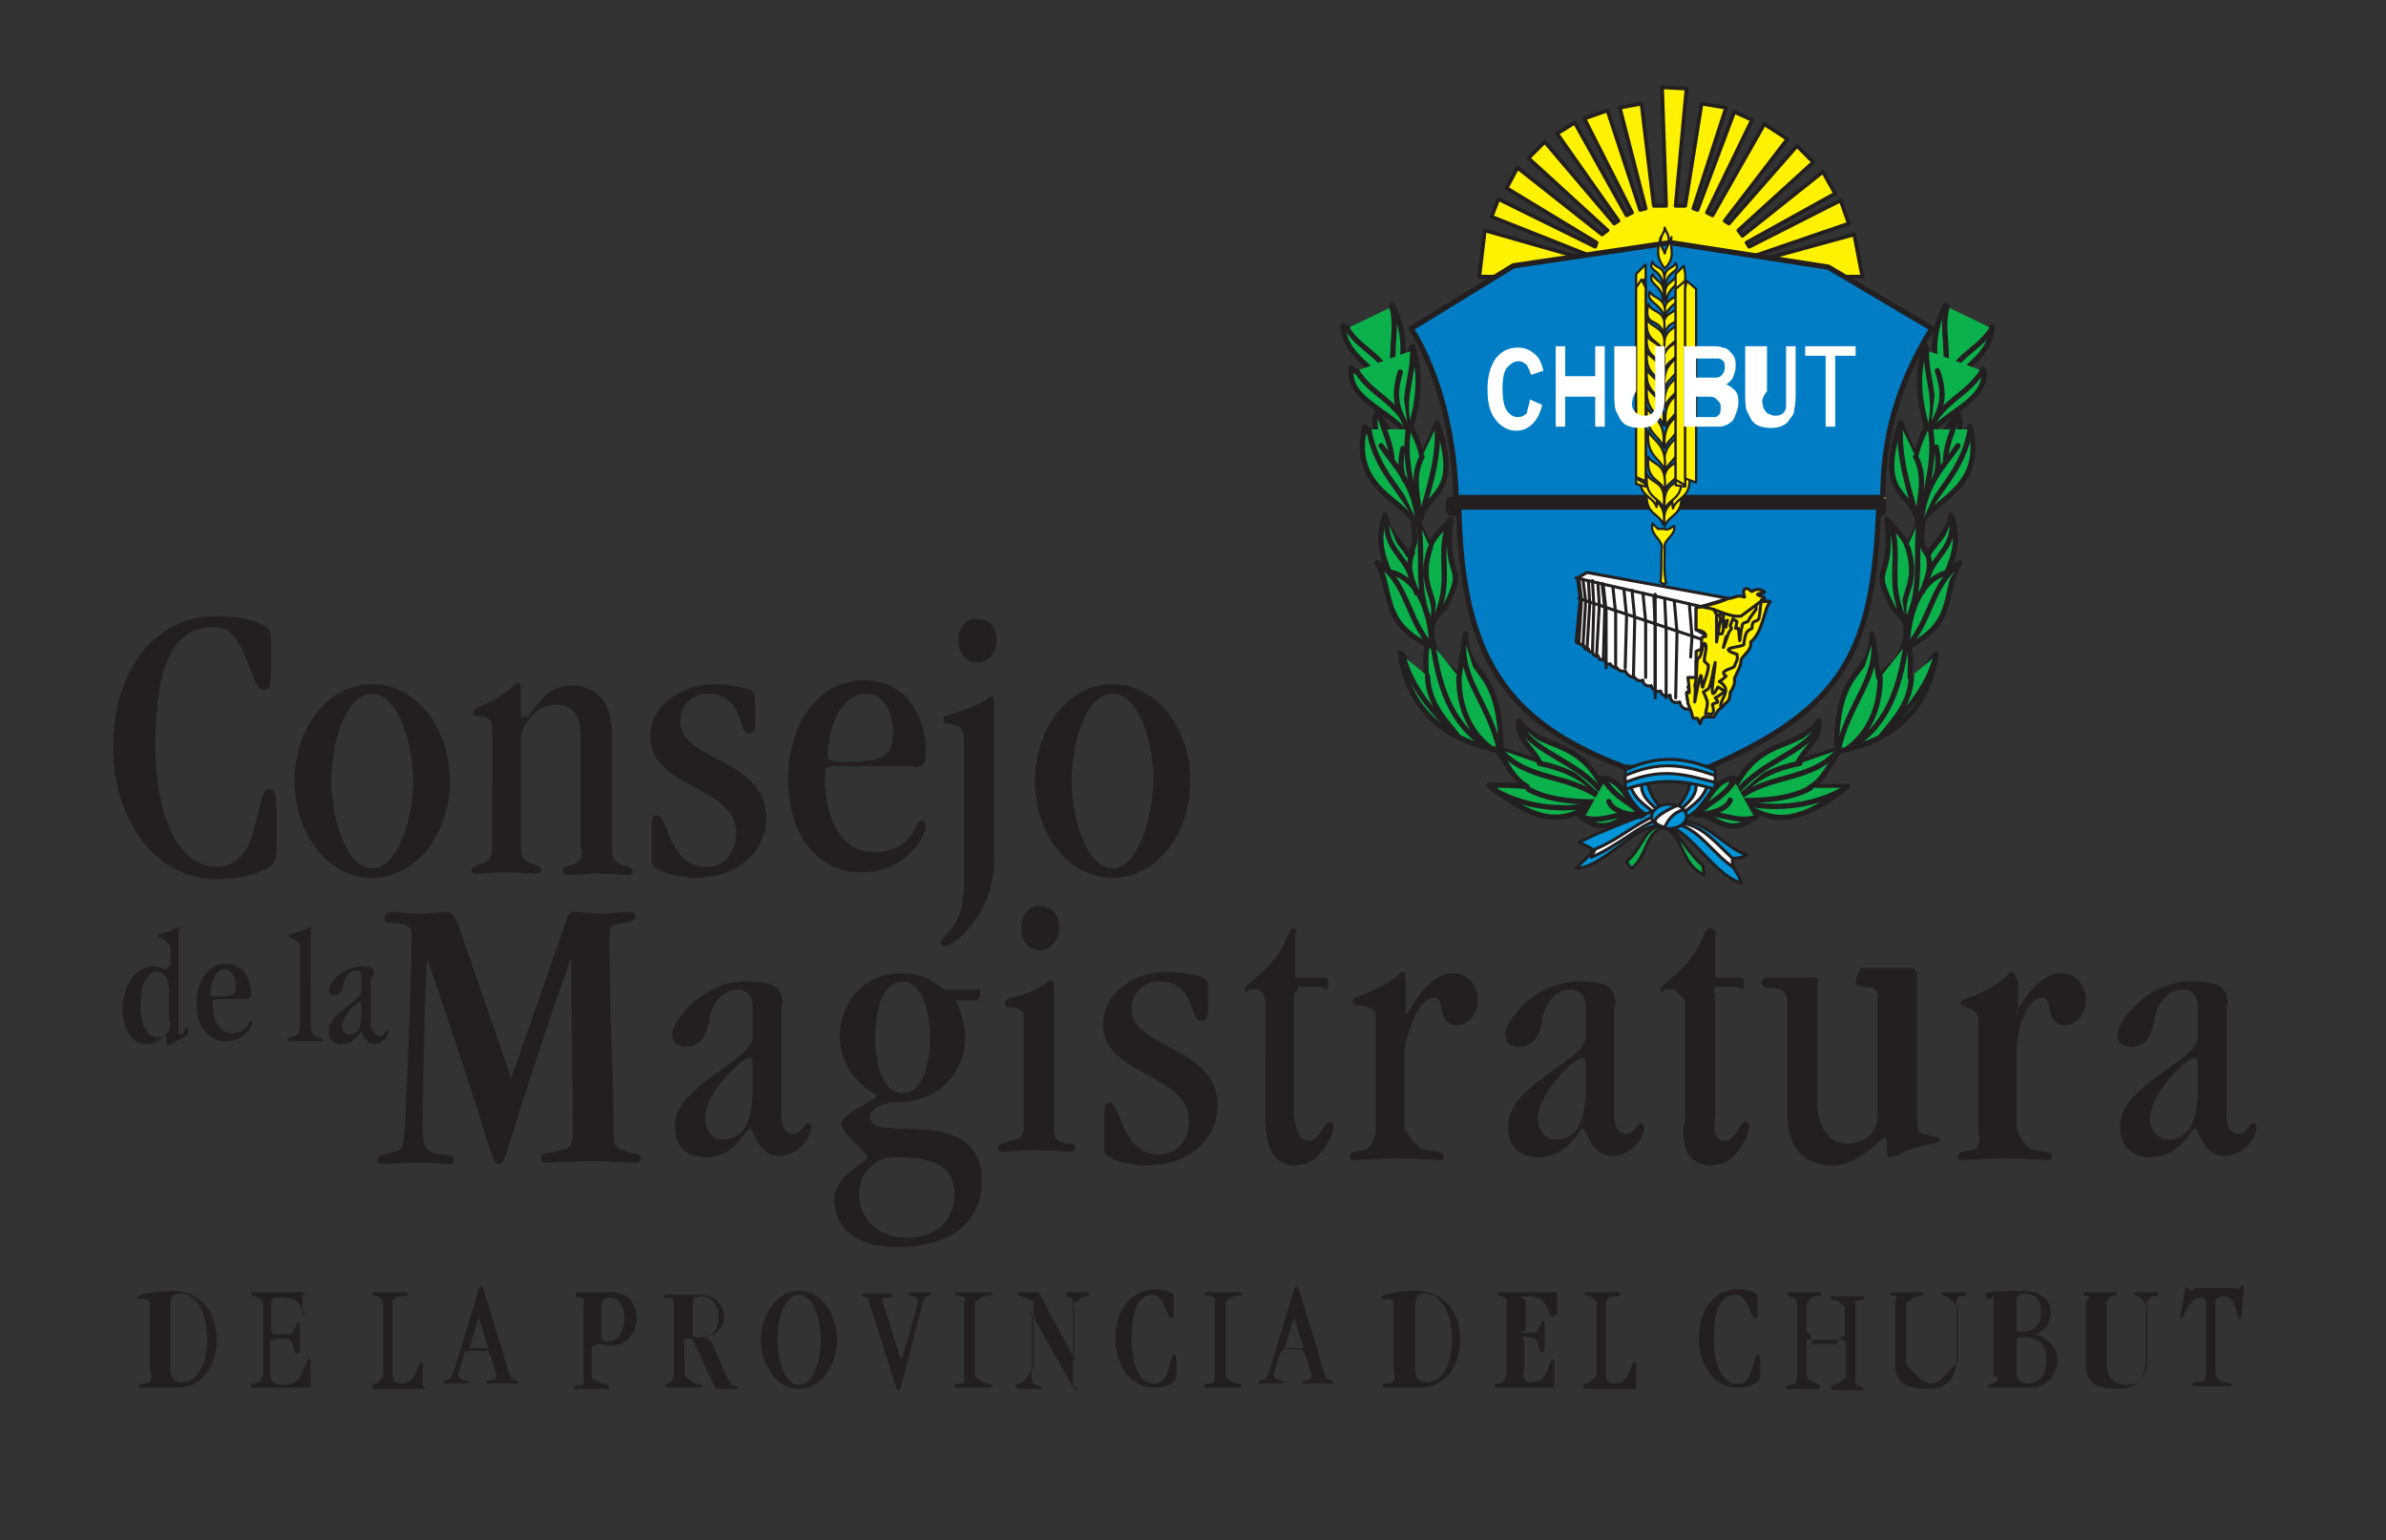 <?xml version="1.0" encoding="UTF-8"?>
<!-- Generator: Adobe Illustrator 22.0.0, SVG Export Plug-In . SVG Version: 6.00 Build 0)  -->
<svg xmlns="http://www.w3.org/2000/svg" xmlns:xlink="http://www.w3.org/1999/xlink" version="1.1" id="Capa_1" x="0px" y="0px" viewBox="0 0 175 113" style="enable-background:new 0 0 175 113;" xml:space="preserve">
<rect x="0" y="0" width="175" height="113" fill="#333333" stroke="none"/>
<style type="text/css">
	.st0{fill-rule:evenodd;clip-rule:evenodd;fill:#FFF200;}
	.st1{fill:none;stroke:#231F20;stroke-width:0.277;stroke-linecap:round;stroke-linejoin:round;}
	.st2{fill-rule:evenodd;clip-rule:evenodd;fill:#0095DA;}
	.st3{fill:none;stroke:#231F20;stroke-width:0.222;stroke-linecap:round;stroke-linejoin:round;}
	.st4{fill-rule:evenodd;clip-rule:evenodd;fill:#FFFFFF;}
	.st5{fill-rule:evenodd;clip-rule:evenodd;fill:#0BB14B;}
	.st6{fill-rule:evenodd;clip-rule:evenodd;fill:#007DC5;}
	.st7{fill:none;stroke:#231F20;stroke-width:0.388;stroke-linecap:round;stroke-linejoin:round;}
	.st8{fill:none;stroke:#231F20;stroke-width:0.691;stroke-linecap:round;stroke-linejoin:round;}
	.st9{fill:none;stroke:#231F20;stroke-width:0.219;stroke-linecap:round;stroke-linejoin:round;}
	.st10{fill:none;stroke:#231F20;stroke-width:0.164;stroke-linecap:round;stroke-linejoin:round;}
	.st11{fill:none;stroke:#231F20;stroke-width:0.163;stroke-linecap:round;stroke-linejoin:round;}
	.st12{fill-rule:evenodd;clip-rule:evenodd;fill:#231F20;}
</style>
<g>
	<polygon class="st0" points="108.5,20.3 136.6,20.3 136,17.2 128.7,19.2 128.6,18.8 135.6,16.4 135,14.7 128.3,18.1 128.1,17.8    134.6,14.2 133.7,12.6 127.8,17.3 127.5,16.9 133,11.9 131.8,10.7 126.8,16.4 126.5,16.2 131.1,10.2 129.4,9.1 125.6,15.8    125.2,15.6 128.5,8.8 127.2,8.2 124.5,15.4 124.2,15.3 126.6,7.9 124.8,7.6 123.6,15.1 122.9,15.1 123.7,6.5 121.9,6.4 122.2,15.1    121.3,15.1 120.4,7.6 118.8,7.9 120.7,15.3 120.3,15.4 117.9,8.1 116.2,8.7 119.7,15.6 119.3,15.8 115.5,9 114.2,9.8 118.7,16.2    118.4,16.4 113.3,10.4 112.1,11.6 117.9,16.9 117.5,17.2 111.3,12.3 110.5,13.8 117.1,17.8 117,18.1 109.9,14.6 109.4,15.9    116.7,18.8 116.6,19.1 108.9,16.9  "></polygon>
	<polygon class="st1" points="108.5,20.3 136.6,20.3 136,17.2 128.7,19.2 128.6,18.8 135.6,16.4 135,14.7 128.3,18.1 128.1,17.8    134.6,14.2 133.7,12.6 127.8,17.3 127.5,16.9 133,11.9 131.8,10.7 126.8,16.4 126.5,16.2 131.1,10.2 129.4,9.1 125.6,15.8    125.2,15.6 128.5,8.8 127.2,8.2 124.5,15.4 124.2,15.3 126.6,7.9 124.8,7.6 123.6,15.1 122.9,15.1 123.7,6.5 121.9,6.4 122.2,15.1    121.3,15.1 120.4,7.6 118.8,7.9 120.7,15.3 120.3,15.4 117.9,8.1 116.2,8.7 119.7,15.6 119.3,15.8 115.5,9 114.2,9.8 118.7,16.2    118.4,16.4 113.3,10.4 112.1,11.6 117.9,16.9 117.5,17.2 111.3,12.3 110.5,13.8 117.1,17.8 117,18.1 109.9,14.6 109.4,15.9    116.7,18.8 116.6,19.1 108.9,16.9  "></polygon>
	<path class="st2" d="M119.2,57.8l1.6-0.5c0.2,1,0.6,1.5,1.1,2.1l-0.7,0.6C120.3,59.6,119.6,58.9,119.2,57.8z"></path>
	<path class="st3" d="M119.2,57.8l1.6-0.5c0.2,1,0.6,1.5,1.1,2.1l-0.7,0.6C120.3,59.6,119.6,58.9,119.2,57.8z"></path>
	<path class="st2" d="M125.6,57.8l-1.6-0.5c-0.2,1-0.6,1.5-1.1,2.1l0.7,0.6C124.4,59.6,125.2,58.9,125.6,57.8z"></path>
	<path class="st3" d="M125.6,57.8l-1.6-0.5c-0.2,1-0.6,1.5-1.1,2.1l0.7,0.6C124.4,59.6,125.2,58.9,125.6,57.8z"></path>
	<path class="st4" d="M119.6,57.7l0.8-0.3c-0.1,1.1,0.7,1.5,1.2,2.1l-0.1,0.3C120.8,59.1,120,58.8,119.6,57.7z"></path>
	<path class="st3" d="M119.6,57.7l0.8-0.3c-0.1,1.1,0.7,1.5,1.2,2.1l-0.1,0.3C120.8,59.1,120,58.8,119.6,57.7z"></path>
	<path class="st4" d="M125.2,57.7l-0.8-0.3c0.1,1.1-0.7,1.5-1.2,2.1l0.1,0.3C124,59.1,124.8,58.8,125.2,57.7z"></path>
	<path class="st3" d="M125.2,57.7l-0.8-0.3c0.1,1.1-0.7,1.5-1.2,2.1l0.1,0.3C124,59.1,124.8,58.8,125.2,57.7z"></path>
	<path class="st5" d="M119.3,63.2c1.1-0.9,1.3-2.4,2.4-2.6c0.1,0,0.2,0,0.3,0c0.2,0,0.2,0,0.4,0c0.8,0.7,1.6,2.2,2.5,2.9   c0,0.2,0.1,0.5,0.1,0.7c-1.7-0.8-1.4-2.5-2.8-3.5c-1.5,0.1-1.3,2-2.5,3C119.5,63.6,119.4,63.4,119.3,63.2z"></path>
	<path class="st3" d="M119.3,63.2c1.1-0.9,1.3-2.4,2.4-2.6c0.1,0,0.2,0,0.3,0c0.2,0,0.2,0,0.4,0c0.8,0.7,1.6,2.2,2.5,2.9   c0,0.2,0.1,0.5,0.1,0.7c-1.7-0.8-1.4-2.5-2.8-3.5c-1.5,0.1-1.3,2-2.5,3C119.5,63.6,119.4,63.4,119.3,63.2z"></path>
	<path class="st2" d="M115.8,61.8c2-1,3.8-1.6,5.7-2.4c0,0.4,0.1,0.8,0.1,1.2c-1.6-0.1-4.1,3.1-6,3.1c0.4-0.5,1.1-0.9,1.2-1.4   C116.5,62.1,116.2,62,115.8,61.8z"></path>
	<path class="st3" d="M115.8,61.8c2-1,3.8-1.6,5.7-2.4c0,0.4,0.1,0.8,0.1,1.2c-1.6-0.1-4.1,3.1-6,3.1c0.4-0.5,1.1-0.9,1.2-1.4   C116.5,62.1,116.2,62,115.8,61.8z"></path>
	<path class="st4" d="M117,62.3c1.7-0.7,3-1.9,4.5-2.5v0.4c-1,0.2-2.9,1.9-4.8,2.7L117,62.3z"></path>
	<path class="st3" d="M117,62.3c1.7-0.7,3-1.9,4.5-2.5v0.4c-1,0.2-2.9,1.9-4.8,2.7L117,62.3z"></path>
	<path class="st2" d="M123.3,60.2c2,0.1,3.2,2,4.8,2.5c-0.4,0.3-0.7,0.2-1.1,0.3c-0.1,0.6,0.6,1.1,0.7,1.8c-2-0.7-3.3-3.3-5.2-4.2   C122.8,60.4,123,60.3,123.3,60.2z"></path>
	<path class="st3" d="M123.3,60.2c2,0.1,3.2,2,4.8,2.5c-0.4,0.3-0.7,0.2-1.1,0.3c-0.1,0.6,0.6,1.1,0.7,1.8c-2-0.7-3.3-3.3-5.2-4.2   C122.8,60.4,123,60.3,123.3,60.2z"></path>
	<path class="st4" d="M123.1,60.5c0.1-0.1,0.2-0.1,0.3-0.1c1.5,0.2,2.5,1.5,3.7,2.6c-0.1,0.2,0,0.4,0,0.6   C125.7,62.7,124.7,60.9,123.1,60.5z"></path>
	<path class="st3" d="M123.1,60.5c0.1-0.1,0.2-0.1,0.3-0.1c1.5,0.2,2.5,1.5,3.7,2.6c-0.1,0.2,0,0.4,0,0.6   C125.7,62.7,124.7,60.9,123.1,60.5z"></path>
	<path class="st6" d="M103.5,24.1l7.5-4.6l11.5-1.7l11.6,1.8l7.6,4.5c-2.6,4.2-3.6,8.1-3.6,12.4h-31.3   C106.7,32.4,105.7,27.6,103.5,24.1z"></path>
	<path class="st7" d="M103.5,24.1l7.5-4.6l11.5-1.7l11.6,1.8l7.6,4.5c-2.6,4.2-3.6,8.1-3.6,12.4h-31.3   C106.7,32.4,105.7,27.6,103.5,24.1z"></path>
	<rect x="106.7" y="36.5" class="st0" width="31.6" height="0.7"></rect>
	<rect x="106.4" y="36.8" class="st8" width="31.6" height="0.7"></rect>
	<path class="st6" d="M107,37.2h30.8c-0.4,10.4-2.4,14.7-12.5,19.1h-6.1C110.5,53,107.2,48.3,107,37.2z"></path>
	<path class="st7" d="M107,37.2h30.8c-0.4,10.4-2.4,14.7-12.5,19.1h-6.1C110.5,53,107.2,48.3,107,37.2z"></path>
	<path class="st2" d="M119.2,56.5c2.3-1.1,4.3-1,6.6,0v1.4c-2.4-0.7-4.1-0.8-6.6,0V56.5z"></path>
	<path class="st3" d="M119.2,56.5c2.3-1.1,4.3-1,6.6,0v1.4c-2.4-0.7-4.1-0.8-6.6,0V56.5z"></path>
	<path class="st4" d="M119.2,56.9c2.5-1.1,4.3-0.8,6.6,0v0.5c-2.3-0.6-3.9-1.1-6.6,0V56.9z"></path>
	<path class="st9" d="M119.2,56.9c2.5-1.1,4.3-0.8,6.6,0v0.5c-2.3-0.6-3.9-1.1-6.6,0V56.9z"></path>
	<path class="st2" d="M122.4,59c0.7,0,1.3,0.4,1.3,0.9c0,0.8-1.4,1.2-2.2,0.6C120.7,60,121.3,59,122.4,59z"></path>
	<path class="st3" d="M122.4,59c0.7,0,1.3,0.4,1.3,0.9c0,0.8-1.4,1.2-2.2,0.6C120.7,60,121.3,59,122.4,59z"></path>
	<path class="st4" d="M123.1,59.1c0.2,0.1,0.3,0.2,0.4,0.3c-0.8,0.2-1.2,0.8-1.4,1.3c-0.3-0.1-0.6-0.2-0.7-0.4   C121.2,59.9,123.1,59,123.1,59.1z"></path>
	<path class="st3" d="M123.1,59.1c0.2,0.1,0.3,0.2,0.4,0.3c-0.8,0.2-1.2,0.8-1.4,1.3c-0.3-0.1-0.6-0.2-0.7-0.4   C121.2,59.9,123.1,59,123.1,59.1z"></path>
	<path class="st4" d="M126.8,43.9l-2.4,0.7v1.6l0.7,0.4v0.8l-0.3,0.1l0,0.8l-0.4,0.2v1.9h-0.6l0.1,0.3l-0.2,0.1l0.1,0.7   c0.1,0.2,0.1,0.3,0.2,0.5c-0.3,0.1-0.7,0-0.8-0.5c-0.4,0.1-0.7,0-0.7-0.5c-0.3,0.1-0.6,0.1-0.7-0.3c-0.3,0.1-0.6-0.1-0.7-0.4   c-0.3,0.1-0.6-0.1-0.6-0.4c-0.2,0.1-0.5,0-0.6-0.2c-0.3,0-0.6-0.2-0.7-0.5c-0.2,0.1-0.5,0-0.6-0.2c-0.2,0-0.4-0.1-0.5-0.3   c-0.2,0.1-0.4-0.1-0.5-0.4c-0.2,0.2-0.3,0.1-0.4-0.2c-0.2,0.1-0.4-0.1-0.4-0.3c-0.1,0.1-0.3,0-0.3-0.2c-0.2,0.1-0.3,0-0.3-0.2   c-0.2-0.1-0.4-0.2-0.6-0.3l0.3-3.2l-0.2-1.5l0.7-0.4L126.8,43.9z"></path>
	<path class="st3" d="M126.8,43.9l-2.4,0.7v1.6l0.7,0.4v0.8l-0.3,0.1l0,0.8l-0.4,0.2v1.9h-0.6l0.1,0.3l-0.2,0.1l0.1,0.7   c0.1,0.2,0.1,0.3,0.2,0.5c-0.3,0.1-0.7,0-0.8-0.5c-0.4,0.1-0.7,0-0.7-0.5c-0.3,0.1-0.6,0.1-0.7-0.3c-0.3,0.1-0.6-0.1-0.7-0.4   c-0.3,0.1-0.6-0.1-0.6-0.4c-0.2,0.1-0.5,0-0.6-0.2c-0.3,0-0.6-0.2-0.7-0.5c-0.2,0.1-0.5,0-0.6-0.2c-0.2,0-0.4-0.1-0.5-0.3   c-0.2,0.1-0.4-0.1-0.5-0.4c-0.2,0.2-0.3,0.1-0.4-0.2c-0.2,0.1-0.4-0.1-0.4-0.3c-0.1,0.1-0.3,0-0.3-0.2c-0.2,0.1-0.3,0-0.3-0.2   c-0.2-0.1-0.4-0.2-0.6-0.3l0.3-3.2l-0.2-1.5l0.7-0.4L126.8,43.9z"></path>
	<path class="st0" d="M126.8,43.9c-0.5,0.2-1,0.4-2.4,0.7v1.6c0.7,0.1,0.7,0.4,0.7,0.4v0.1c-0.1,0-0.2,0-0.3,0.1c0,0.3,0,0.5,0,0.8   c-0.1,0.1-0.3,0.1-0.4,0.2v1.9h-0.6c0,0,0.1,0.8,0.1,1.1c-0.1,0-0.1,0.1-0.2,0.1c0,0.2,0.1,0.4,0.1,0.7c0.1,0.2,0.1,0.3,0.2,0.5   c0.1,0.2,0.1,0.5,0.2,0.6h0.3c0.1,0.2,0.1,0.3,0.2,0.4c0.1-0.2,0-0.3,0.3-0.5c0.2,0,0.5,0,0.7,0c0.2-0.2,0.2-0.5,0.6-0.7   c0.2-0.4,0.6-0.3,0.6-1.1c0.2-0.3,0.4-0.7,0.3-1c0.2-0.5,0.5-0.9,0.5-1.4c0.2-0.4,0.8-0.7,0.7-1.3c0.9-0.7,1-2.5,1.4-2.9   c0.2-0.2-0.5,0-0.5-0.1c0.4-0.4-0.3-0.3-0.4-0.5c0.2-0.1,0.6-0.1,0.5-0.2c-0.2-0.1-0.5-0.3-0.9,0c-0.2-0.1-0.3-0.3-0.5-0.2   c-0.3,0.2,0.1,0.7-0.1,0.6C127.4,43.6,127.2,43.9,126.8,43.9z"></path>
	<path class="st3" d="M126.8,43.9c-0.5,0.2-1,0.4-2.4,0.7v1.6c0.7,0.1,0.7,0.4,0.7,0.4v0.1c-0.1,0-0.2,0-0.3,0.1c0,0.3,0,0.5,0,0.8   c-0.1,0.1-0.3,0.1-0.4,0.2v1.9h-0.6c0,0,0.1,0.8,0.1,1.1c-0.1,0-0.1,0.1-0.2,0.1c0,0.2,0.1,0.4,0.1,0.7c0.1,0.2,0.1,0.3,0.2,0.5   c0.1,0.2,0.1,0.5,0.2,0.6h0.3c0.1,0.2,0.1,0.3,0.2,0.4c0.1-0.2,0-0.3,0.3-0.5c0.2,0,0.5,0,0.7,0c0.2-0.2,0.2-0.5,0.6-0.7   c0.2-0.4,0.6-0.3,0.6-1.1c0.2-0.3,0.4-0.7,0.3-1c0.2-0.5,0.5-0.9,0.5-1.4c0.2-0.4,0.8-0.7,0.7-1.3c0.9-0.7,1-2.5,1.4-2.9   c0.2-0.2-0.5,0-0.5-0.1c0.4-0.4-0.3-0.3-0.4-0.5c0.2-0.1,0.6-0.1,0.5-0.2c-0.2-0.1-0.5-0.3-0.9,0c-0.2-0.1-0.3-0.3-0.5-0.2   c-0.3,0.2,0.1,0.7-0.1,0.6C127.4,43.6,127.2,43.9,126.8,43.9z"></path>
	<line class="st3" x1="115.8" y1="43.9" x2="124.8" y2="46.9"></line>
	<polyline class="st3" points="115.8,47.2 116,44 115.8,42.4  "></polyline>
	<polyline class="st3" points="116.1,47.4 116.3,44.1 116.1,42.5  "></polyline>
	<polyline class="st3" points="116.4,47.6 116.6,44.3 116.5,42.6  "></polyline>
	<polyline class="st3" points="116.8,47.8 116.9,44.4 116.8,42.6  "></polyline>
	<polyline class="st3" points="117.1,48.1 117.3,44.4 117.2,42.8  "></polyline>
	<polyline class="st3" points="117.6,48.3 117.7,44.6 117.5,42.8  "></polyline>
	<polyline class="st3" points="117.8,49 117.8,44.8 117.6,43  "></polyline>
	<polyline class="st3" points="118.5,49 118.5,45 118.3,43.1  "></polyline>
	<polyline class="st3" points="119.2,49 119.3,45.2 119.1,43.2  "></polyline>
	<polyline class="st3" points="119.8,49.7 119.9,45.4 119.7,43.3  "></polyline>
	<polyline class="st3" points="120.7,49.7 120.7,45.6 120.5,43.5  "></polyline>
	<polyline class="st3" points="121.4,50.4 121.4,45.7 121.4,43.6  "></polyline>
	<polyline class="st3" points="121.4,51.2 121.4,46 121.3,43.8  "></polyline>
	<polyline class="st3" points="122.2,51.2 122.2,46.2 122.1,44  "></polyline>
	<polyline class="st3" points="122.9,51.2 123,46.4 122.8,44.1  "></polyline>
	<polyline class="st3" points="124,48.2 124.1,46.7 123.9,44.3  "></polyline>
	<path class="st3" d="M125.3,44.6c0.8,0.2,1.6,0.7,2.4,0.6l1.6-1.2"></path>
	<path class="st3" d="M125,47.2c-0.2,0.3-0.2,1.1-0.5,1.1c-0.1,0.7,0,1.3-0.2,2c0.1,0.2,0,0.8,0,1.2c0.7-3.8,0.4-0.8,0.6-1.1   c0.1-0.5,0.4-1,0.4-1.6c-0.1-0.1-0.2-0.2-0.3-0.3C125,48,125.3,47.3,125,47.2z"></path>
	<path class="st3" d="M125.2,50.6c0.3-0.1,0.4-1.3,0.6-2c0,0.6-0.6,3.4,0.2,1.8c0.2,0.1,0.3,0.2,0.5,0.3c-0.2,0.2-0.5,0.4-0.7,0.5   c0.5,0.5-0.2,0.3-0.2,0.5c0.3,1.1-0.4,0.5-0.5,0.7c0-0.3,0.2-0.7,0.1-1C124.9,50.5,124.8,50.9,125.2,50.6z"></path>
	<path class="st3" d="M126.2,51.8c0-0.6,0.9-1.2-0.1-1.8c0.2-0.1,0.4-0.3,0.5-0.4c-0.6-0.4,0.4-0.5,0.6-0.7c0.1-0.3,0.3-0.5,0.2-0.9   c-1.6-0.5,0.3-0.5,0.5-0.7c0.1-0.9,0.2-1,0.6-1.2c0-0.7,0.3-0.4,0.5-0.7c0.1-0.4,0.1-0.9,0.2-1.4"></path>
	<polyline class="st3" points="125.7,44.7 125.9,45.1 125.9,45.3 125.9,47.1 126.2,45.4 126.1,45.1 126.4,45  "></polyline>
	<polyline class="st3" points="126.4,45.1 126.4,45.5 126.2,45.6 125.9,46.1 125.9,46.5 126.3,46.5 126.4,46.2 126.4,45.7    126.7,45.5 126.6,45.9 126.6,46  "></polyline>
	<polyline class="st3" points="126.6,46.7 126.4,47.5 126.8,46.4 127,46.1 126.9,45.9 127.1,45.4 127.4,45.6 127.3,46.1 127.5,46.1    127.6,47 127.7,46.3 127.8,45.8 127.9,45.7 128.2,45.6 128.3,45.4 128.8,44.7 128.8,44.4  "></polyline>
	<line class="st3" x1="115.6" y1="42.4" x2="125.2" y2="44.6"></line>
	<path class="st5" d="M101.4,25.8c-0.2-1.3,0.4-2.3,0.7-3.4c0.9,1.7,0.9,3.1,0.7,4.8c0.3-0.6,0.5-1.2,0.8-1.8c0.7,2.2,0.4,4-0.1,5.9   c0.3,0.7,0.6,1.3,0.8,2.2c0.4-0.8,0.8-1.7,1.1-2.5c1.9,5.6-0.9,4.9-1.3,7.4c0.2,0.6,0.5,1.1,0.8,1.7c0.3-0.9,1-1.3,1.5-2   c-0.5,4.8,1.3,3.1-0.4,6.4c-0.1,0.4-1.4,0.8-0.9,2.6c0.5,1.8,1.3,1.7,1.9,2.6c0.2-1.1,0.3-2.1,0.5-3.2c0,3.3,2.5,2.1,2.6,8.5   c0.9,0.3,1.9,0.6,2.8,0.9c-0.5-1-1.7-1.8-1.5-3c1.8,2.4,4.6,0.9,6.6,5.8c0.2-0.5-0.1-1.1-0.5-1.6c1.4,0,1.8,1.6,2.9,2.6   c-1.7,0-2.4,1.9-4.6,0.1c0.7-0.3,2.5-0.2,2.1-1.1c-2.3,0.5-3.5,3.1-8.7-1.1c0.9,0,1.8,0,2.8,0.1c-1.1-0.6-1.5-1.8-2.2-2.7   c-3.1-0.6-6.4-2.3-7.1-7.1c0.6,0.5,1,1.7,1.9,1.7c0-0.8-0.1-1.5,0.1-2.3c-3.5-1.7-2.5-4-3.7-6c0.3,0.2,0.6,0.5,0.9,0.7   c-0.6-1.4-0.9-2.6-0.3-4.2c0.2,1.3,1.1,1.9,1.7,2.9c0.8-0.9,0.3-1.7,0.4-2.5c-1.2-1.7-4.6-2.6-3.6-6.9c0.3,0.5,0.7,0.9,1,1.4   c0-0.8-0.5-1.7-0.1-2.4c0.5,0.8,1.2,1.6,1.6,2.5c0.1-0.4,0.2-0.9,0.3-1.3c-1.3-1.5-4.1-2.3-3.8-4.5c1,0.7,2,1.5,3.1,2.3   c-0.7-2.2-3.6-2.9-3.7-5.4C99.7,24.6,100.5,24.5,101.4,25.8z"></path>
	<path class="st7" d="M101.4,25.8c-0.2-1.3,0.4-2.3,0.7-3.4c0.9,1.7,0.9,3.1,0.7,4.8c0.3-0.6,0.5-1.2,0.8-1.8c0.7,2.2,0.4,4-0.1,5.9   c0.3,0.7,0.6,1.3,0.8,2.2c0.4-0.8,0.8-1.7,1.1-2.5c1.9,5.6-0.9,4.9-1.3,7.4c0.2,0.6,0.5,1.1,0.8,1.7c0.3-0.9,1-1.3,1.5-2   c-0.5,4.8,1.3,3.1-0.4,6.4c-0.1,0.4-1.4,0.8-0.9,2.6c0.5,1.8,1.3,1.7,1.9,2.6c0.2-1.1,0.3-2.1,0.5-3.2c0,3.3,2.5,2.1,2.6,8.5   c0.9,0.3,1.9,0.6,2.8,0.9c-0.5-1-1.7-1.8-1.5-3c1.8,2.4,4.6,0.9,6.6,5.8c0.2-0.5-0.1-1.1-0.5-1.6c1.4,0,1.8,1.6,2.9,2.6   c-1.7,0-2.4,1.9-4.6,0.1c0.7-0.3,2.5-0.2,2.1-1.1c-2.3,0.5-3.5,3.1-8.7-1.1c0.9,0,1.8,0,2.8,0.1c-1.1-0.6-1.5-1.8-2.2-2.7   c-3.1-0.6-6.4-2.3-7.1-7.1c0.6,0.5,1,1.7,1.9,1.7c0-0.8-0.1-1.5,0.1-2.3c-3.5-1.7-2.5-4-3.7-6c0.3,0.2,0.6,0.5,0.9,0.7   c-0.6-1.4-0.9-2.6-0.3-4.2c0.2,1.3,1.1,1.9,1.7,2.9c0.8-0.9,0.3-1.7,0.4-2.5c-1.2-1.7-4.6-2.6-3.6-6.9c0.3,0.5,0.7,0.9,1,1.4   c0-0.8-0.5-1.7-0.1-2.4c0.5,0.8,1.2,1.6,1.6,2.5c0.1-0.4,0.2-0.9,0.3-1.3c-1.3-1.5-4.1-2.3-3.8-4.5c1,0.7,2,1.5,3.1,2.3   c-0.7-2.2-3.6-2.9-3.7-5.4C99.7,24.6,100.5,24.5,101.4,25.8z"></path>
	<path class="st5" d="M102.1,22.5c0.5,2.1-0.4,3.2,0.4,6.5c-0.7-3-2.6-3.1-3.7-4.9"></path>
	<path class="st7" d="M102.1,22.5c0.5,2.1-0.4,3.2,0.4,6.5c-0.7-3-2.6-3.1-3.7-4.9"></path>
	<path class="st5" d="M103.6,25.7c0.1,1.9-0.9,3.6-0.2,5.8c-1.1-2.2-2.8-2.5-3.9-4.3"></path>
	<path class="st7" d="M103.6,25.7c0.1,1.9-0.9,3.6-0.2,5.8c-1.1-2.2-2.8-2.5-3.9-4.3"></path>
	<path class="st5" d="M100.4,31.5c0.5,3.1,2.6,4.6,3.7,7c-0.3-2.3-1.2-4.4-0.8-7"></path>
	<path class="st7" d="M100.4,31.5c0.5,3.1,2.6,4.6,3.7,7c-0.3-2.3-1.2-4.4-0.8-7"></path>
	<path class="st5" d="M105.4,31.2c0.2,2.5-0.7,4.9-1.3,7.2c0.1-1.6-0.7-3.2,0.2-4.9"></path>
	<path class="st7" d="M105.4,31.2c0.2,2.5-0.7,4.9-1.3,7.2c0.1-1.6-0.7-3.2,0.2-4.9"></path>
	<path class="st5" d="M102.1,33.9c0-1.2-0.6-2.3-0.9-3.4"></path>
	<path class="st7" d="M102.1,33.9c0-1.2-0.6-2.3-0.9-3.4"></path>
	<path class="st5" d="M105,47.3c0-1.1-0.4-4.6-2.9-5.3"></path>
	<path class="st7" d="M105,47.3c0-1.1-0.4-4.6-2.9-5.3"></path>
	<path class="st5" d="M103.9,43.5c-0.3-1-0.8-1.7-0.3-3"></path>
	<path class="st7" d="M103.9,43.5c-0.3-1-0.8-1.7-0.3-3"></path>
	<path class="st5" d="M104,38.2c0.5,2.4-0.3,5.1,1,7.6c0.7-2.1-1.1-2.6-0.1-5.6"></path>
	<path class="st7" d="M104,38.2c0.5,2.4-0.3,5.1,1,7.6c0.7-2.1-1.1-2.6-0.1-5.6"></path>
	<path class="st5" d="M105.1,45.7c1.6-3,0.2-4.9,1.2-7.4"></path>
	<path class="st7" d="M105.1,45.7c1.6-3,0.2-4.9,1.2-7.4"></path>
	<path class="st5" d="M103.5,42.3c-0.5-1.6-1.9-2-1.8-4.2"></path>
	<path class="st7" d="M103.5,42.3c-0.5-1.6-1.9-2-1.8-4.2"></path>
	<path class="st5" d="M104.7,49.6c0.1,2.1,1.3,3.2,2.3,4.5c-1.8-1.7-3.5-3.6-4.1-6"></path>
	<path class="st7" d="M104.7,49.6c0.1,2.1,1.3,3.2,2.3,4.5c-1.8-1.7-3.5-3.6-4.1-6"></path>
	<path class="st5" d="M105.1,47.3c0.5,3.5,1.6,6.3,4.4,7.7c-1.6-1.1-2.5-3-2.5-5.3"></path>
	<path class="st7" d="M105.1,47.3c0.5,3.5,1.6,6.3,4.4,7.7c-1.6-1.1-2.5-3-2.5-5.3"></path>
	<path class="st5" d="M110,55.1c-0.8-3.6-3-5.3-2.6-8.2"></path>
	<path class="st7" d="M110,55.1c-0.8-3.6-3-5.3-2.6-8.2"></path>
	<path class="st5" d="M112.1,57.9c1.6,0.9,4,1,5.9,0.9c-2.9,0.8-5.9,0.6-8.5-0.9"></path>
	<path class="st7" d="M112.1,57.9c1.6,0.9,4,1,5.9,0.9c-2.9,0.8-5.9,0.6-8.5-0.9"></path>
	<path class="st5" d="M110,55c2.1,2.4,5.1,1.7,7.6,3.7c-1.1-1.5-2.7-2.3-4.7-2.7"></path>
	<path class="st7" d="M110,55c2.1,2.4,5.1,1.7,7.6,3.7c-1.1-1.5-2.7-2.3-4.7-2.7"></path>
	<path class="st5" d="M111.6,53.3c0.8,2,4.6,2.6,6.3,5.4"></path>
	<path class="st7" d="M111.6,53.3c0.8,2,4.6,2.6,6.3,5.4"></path>
	<path class="st5" d="M117.7,57.3c1,1.4,1.7,1.4,2.8,2.5c-2-0.3-2.8,0.6-4.3,0.2"></path>
	<path class="st7" d="M117.7,57.3c1,1.4,1.7,1.4,2.8,2.5c-2-0.3-2.8,0.6-4.3,0.2"></path>
	<path class="st5" d="M118,58.8c0.3,0.8,1.7,1,2.3,1.1"></path>
	<path class="st7" d="M118,58.8c0.3,0.8,1.7,1,2.3,1.1"></path>
	<path class="st5" d="M101.2,41.4c2,1.4,2.1,4.2,3.8,6"></path>
	<path class="st7" d="M101.2,41.4c2,1.4,2.1,4.2,3.8,6"></path>
	<path class="st5" d="M101.3,32.7c1,1.5,2.5,2.8,2.7,5.7"></path>
	<path class="st7" d="M101.3,32.7c1,1.5,2.5,2.8,2.7,5.7"></path>
	<path class="st5" d="M102.9,32.9c-0.2,0.8-0.2,1.7,0.1,2.3"></path>
	<path class="st7" d="M102.9,32.9c-0.2,0.8-0.2,1.7,0.1,2.3"></path>
	<path class="st5" d="M103.3,31.6c-0.5-1.2-1.3-2-0.6-4.3"></path>
	<path class="st7" d="M103.3,31.6c-0.5-1.2-1.3-2-0.6-4.3"></path>
	<path class="st5" d="M143.4,25.8c0.2-1.3-0.4-2.3-0.7-3.4c-0.9,1.7-0.9,3.1-0.7,4.8c-0.3-0.6-0.5-1.2-0.8-1.8   c-0.7,2.2-0.4,4,0.1,5.9c-0.3,0.7-0.6,1.3-0.8,2.2c-0.4-0.8-0.8-1.7-1.1-2.5c-1.9,5.6,0.9,4.9,1.3,7.4c-0.2,0.6-0.5,1.1-0.8,1.7   c-0.3-0.9-1-1.3-1.5-2c0.5,4.8-1.3,3.1,0.4,6.4c0.1,0.4,1.4,0.8,0.9,2.6c-0.5,1.8-1.3,1.7-1.9,2.6c-0.2-1.1-0.3-2.1-0.5-3.2   c0,3.3-2.6,2.1-2.6,8.5c-0.9,0.3-1.9,0.6-2.8,0.9c0.5-1,1.7-1.8,1.5-3c-1.8,2.4-4.6,0.9-6.6,5.8c-0.2-0.5,0.1-1.1,0.4-1.6   c-1.4,0-1.8,1.6-2.9,2.6c1.7,0.1,2.4,1.9,4.6,0.1c-0.7-0.3-2.5-0.2-2.1-1.1c2.3,0.5,3.5,3.1,8.7-1c-0.9,0-1.8,0-2.8,0.1   c1.1-0.6,1.5-1.8,2.2-2.7c3.1-0.6,6.4-2.3,7.1-7.1c-0.6,0.6-1,1.7-1.9,1.7c0-0.8,0.1-1.5-0.1-2.3c3.5-1.7,2.5-4,3.7-6.1   c-0.3,0.2-0.6,0.5-0.9,0.7c0.6-1.4,0.9-2.6,0.3-4.2c-0.2,1.3-1.1,1.9-1.7,2.9c-0.8-0.9-0.3-1.7-0.4-2.5c1.2-1.7,4.6-2.6,3.5-6.9   c-0.3,0.4-0.7,0.9-1,1.4c0-0.8,0.5-1.7,0.1-2.4c-0.5,0.8-1.2,1.6-1.6,2.6c-0.1-0.4-0.2-0.9-0.3-1.3c1.3-1.5,4.1-2.3,3.8-4.5   c-1,0.7-2,1.5-3.1,2.3c0.7-2.2,3.6-2.9,3.7-5.4C145.2,24.5,144.3,24.5,143.4,25.8z"></path>
	<path class="st7" d="M143.4,25.8c0.2-1.3-0.4-2.3-0.7-3.4c-0.9,1.7-0.9,3.1-0.7,4.8c-0.3-0.6-0.5-1.2-0.8-1.8   c-0.7,2.2-0.4,4,0.1,5.9c-0.3,0.7-0.6,1.3-0.8,2.2c-0.4-0.8-0.8-1.7-1.1-2.5c-1.9,5.6,0.9,4.9,1.3,7.4c-0.2,0.6-0.5,1.1-0.8,1.7   c-0.3-0.9-1-1.3-1.5-2c0.5,4.8-1.3,3.1,0.4,6.4c0.1,0.4,1.4,0.8,0.9,2.6c-0.5,1.8-1.3,1.7-1.9,2.6c-0.2-1.1-0.3-2.1-0.5-3.2   c0,3.3-2.6,2.1-2.6,8.5c-0.9,0.3-1.9,0.6-2.8,0.9c0.5-1,1.7-1.8,1.5-3c-1.8,2.4-4.6,0.9-6.6,5.8c-0.2-0.5,0.1-1.1,0.4-1.6   c-1.4,0-1.8,1.6-2.9,2.6c1.7,0.1,2.4,1.9,4.6,0.1c-0.7-0.3-2.5-0.2-2.1-1.1c2.3,0.5,3.5,3.1,8.7-1c-0.9,0-1.8,0-2.8,0.1   c1.1-0.6,1.5-1.8,2.2-2.7c3.1-0.6,6.4-2.3,7.1-7.1c-0.6,0.6-1,1.7-1.9,1.7c0-0.8,0.1-1.5-0.1-2.3c3.5-1.7,2.5-4,3.7-6.1   c-0.3,0.2-0.6,0.5-0.9,0.7c0.6-1.4,0.9-2.6,0.3-4.2c-0.2,1.3-1.1,1.9-1.7,2.9c-0.8-0.9-0.3-1.7-0.4-2.5c1.2-1.7,4.6-2.6,3.5-6.9   c-0.3,0.4-0.7,0.9-1,1.4c0-0.8,0.5-1.7,0.1-2.4c-0.5,0.8-1.2,1.6-1.6,2.6c-0.1-0.4-0.2-0.9-0.3-1.3c1.3-1.5,4.1-2.3,3.8-4.5   c-1,0.7-2,1.5-3.1,2.3c0.7-2.2,3.6-2.9,3.7-5.4C145.2,24.5,144.3,24.5,143.4,25.8z"></path>
	<path class="st5" d="M142.8,22.5c-0.5,2.1,0.4,3.2-0.4,6.5c0.7-3,2.6-3.1,3.7-4.9"></path>
	<path class="st7" d="M142.8,22.5c-0.5,2.1,0.4,3.2-0.4,6.5c0.7-3,2.6-3.1,3.7-4.9"></path>
	<path class="st5" d="M141.3,25.7c-0.1,1.9,0.9,3.6,0.2,5.8c1.1-2.2,2.8-2.5,3.9-4.3"></path>
	<path class="st7" d="M141.3,25.7c-0.1,1.9,0.9,3.6,0.2,5.8c1.1-2.2,2.8-2.5,3.9-4.3"></path>
	<path class="st5" d="M144.5,31.5c-0.5,3.1-2.6,4.6-3.7,7c0.3-2.3,1.2-4.4,0.8-7"></path>
	<path class="st7" d="M144.5,31.5c-0.5,3.1-2.6,4.6-3.7,7c0.3-2.3,1.2-4.4,0.8-7"></path>
	<path class="st5" d="M139.4,31.2c-0.2,2.5,0.7,4.9,1.3,7.2c-0.1-1.6,0.7-3.2-0.2-4.9"></path>
	<path class="st7" d="M139.4,31.2c-0.2,2.5,0.7,4.9,1.3,7.2c-0.1-1.6,0.7-3.2-0.2-4.9"></path>
	<path class="st5" d="M142.7,33.8c0-1.2,0.6-2.3,0.9-3.4"></path>
	<path class="st7" d="M142.7,33.8c0-1.2,0.6-2.3,0.9-3.4"></path>
	<path class="st5" d="M139.9,47.3c0-1.1,0.4-4.6,2.9-5.3"></path>
	<path class="st7" d="M139.9,47.3c0-1.1,0.4-4.6,2.9-5.3"></path>
	<path class="st5" d="M141,43.4c0.3-1,0.8-1.7,0.3-3"></path>
	<path class="st7" d="M141,43.4c0.3-1,0.8-1.7,0.3-3"></path>
	<path class="st5" d="M140.8,38.1c-0.4,2.4,0.3,5.1-1,7.6c-0.7-2.1,1.1-2.6,0.1-5.6"></path>
	<path class="st7" d="M140.8,38.1c-0.4,2.4,0.3,5.1-1,7.6c-0.7-2.1,1.1-2.6,0.1-5.6"></path>
	<path class="st5" d="M139.8,45.7c-1.6-3-0.2-4.9-1.2-7.4"></path>
	<path class="st7" d="M139.8,45.7c-1.6-3-0.2-4.9-1.2-7.4"></path>
	<path class="st5" d="M141.4,42.3c0.5-1.6,1.9-2,1.8-4.2"></path>
	<path class="st7" d="M141.4,42.3c0.5-1.6,1.9-2,1.8-4.2"></path>
	<path class="st5" d="M140.2,49.6c-0.1,2.1-1.3,3.2-2.3,4.5c1.8-1.7,3.5-3.6,4.1-6"></path>
	<path class="st7" d="M140.2,49.6c-0.1,2.1-1.3,3.2-2.3,4.5c1.8-1.7,3.5-3.6,4.1-6"></path>
	<path class="st5" d="M139.8,47.3c-0.5,3.5-1.6,6.3-4.4,7.7c1.6-1.1,2.5-3,2.5-5.3"></path>
	<path class="st7" d="M139.8,47.3c-0.5,3.5-1.6,6.3-4.4,7.7c1.6-1.1,2.5-3,2.5-5.3"></path>
	<path class="st5" d="M134.8,55.1c0.8-3.6,3-5.3,2.6-8.2"></path>
	<path class="st7" d="M134.8,55.1c0.8-3.6,3-5.3,2.6-8.2"></path>
	<path class="st5" d="M132.8,57.8c-1.6,0.9-4,1-5.9,0.9c2.9,0.8,5.9,0.6,8.5-0.9"></path>
	<path class="st7" d="M132.8,57.8c-1.6,0.9-4,1-5.9,0.9c2.9,0.8,5.9,0.6,8.5-0.9"></path>
	<path class="st5" d="M134.9,55c-2.1,2.4-5.1,1.7-7.6,3.7c1.1-1.5,2.7-2.3,4.7-2.7"></path>
	<path class="st7" d="M134.9,55c-2.1,2.4-5.1,1.7-7.6,3.7c1.1-1.5,2.7-2.3,4.7-2.7"></path>
	<path class="st5" d="M133.3,53.3c-0.8,2-4.6,2.6-6.3,5.4"></path>
	<path class="st7" d="M133.3,53.3c-0.8,2-4.6,2.6-6.3,5.4"></path>
	<path class="st5" d="M127.2,57.3c-1,1.4-1.7,1.4-2.8,2.5c2-0.3,2.8,0.6,4.3,0.2"></path>
	<path class="st7" d="M127.2,57.3c-1,1.4-1.7,1.4-2.8,2.5c2-0.3,2.8,0.6,4.3,0.2"></path>
	<path class="st5" d="M126.9,58.7c-0.3,0.8-1.7,1-2.3,1.1"></path>
	<path class="st7" d="M126.9,58.7c-0.3,0.8-1.7,1-2.3,1.1"></path>
	<path class="st5" d="M143.7,41.4c-2,1.4-2.1,4.2-3.8,6"></path>
	<path class="st7" d="M143.7,41.4c-2,1.4-2.1,4.2-3.8,6"></path>
	<path class="st5" d="M143.6,32.7c-1,1.5-2.5,2.8-2.7,5.7"></path>
	<path class="st7" d="M143.6,32.7c-1,1.5-2.5,2.8-2.7,5.7"></path>
	<path class="st5" d="M142,32.8c0.2,0.8,0.2,1.7-0.1,2.3"></path>
	<path class="st7" d="M142,32.8c0.2,0.8,0.2,1.7-0.1,2.3"></path>
	<path class="st5" d="M141.6,31.5c0.5-1.2,1.3-2,0.5-4.3"></path>
	<path class="st7" d="M141.6,31.5c0.5-1.2,1.3-2,0.5-4.3"></path>
	<path class="st0" d="M121.2,38.4c0.1,0.1,0.3,0.3,0.4,0.4c0.1,0,0.3,0,0.4,0c0.1,0,0.2,0.1,0.4,0c0.1,0,0.3-0.2,0.4-0.2   c0.1,0.7-0.8,1-0.7,1.5c0,0.9-0.1,1.8,0.1,2.7c-0.2,0.1-0.5-0.1-0.4-0.2c0.1-0.9,0-1.7,0.1-2.5C121.8,39.5,121,39.2,121.2,38.4z"></path>
	<path class="st10" d="M121.2,38.4c0.1,0.1,0.3,0.3,0.4,0.4c0.1,0,0.3,0,0.4,0c0.1,0,0.2,0.1,0.4,0c0.1,0,0.3-0.2,0.4-0.2   c0.1,0.7-0.8,1-0.7,1.5c0,0.9-0.1,1.8,0.1,2.7c-0.2,0.1-0.5-0.1-0.4-0.2c0.1-0.9,0-1.7,0.1-2.5C121.8,39.5,121,39.2,121.2,38.4z"></path>
	<path class="st0" d="M123.3,36.1c0.2,1.8-0.9,1.6-1.2,2.5C121.8,37,122.9,36.9,123.3,36.1z"></path>
	<path class="st10" d="M123.3,36.1c0.2,1.8-0.9,1.6-1.2,2.5C121.8,37,122.9,36.9,123.3,36.1z"></path>
	<path class="st0" d="M123.9,34.8c0.2,1.8-0.9,1.6-1.2,2.5C122.4,35.6,123.5,35.5,123.9,34.8z"></path>
	<path class="st10" d="M123.9,34.8c0.2,1.8-0.9,1.6-1.2,2.5C122.4,35.6,123.5,35.5,123.9,34.8z"></path>
	<path class="st0" d="M123.3,34.9c0.2,1.8-0.9,1.6-1.2,2.5C121.9,35.3,123,35.7,123.3,34.9z"></path>
	<path class="st10" d="M123.3,34.9c0.2,1.8-0.9,1.6-1.2,2.5C121.9,35.3,123,35.7,123.3,34.9z"></path>
	<path class="st0" d="M123.3,33.5c0.2,1.8-0.9,1.6-1.2,2.5C121.8,33.9,122.9,34.3,123.3,33.5z"></path>
	<path class="st10" d="M123.3,33.5c0.2,1.8-0.9,1.6-1.2,2.5C121.8,33.9,122.9,34.3,123.3,33.5z"></path>
	<path class="st0" d="M123.3,31.7c0.2,1.9-0.9,2-1.2,2.9C121.8,32.6,122.9,32.4,123.3,31.7z"></path>
	<path class="st10" d="M123.3,31.7c0.2,1.9-0.9,2-1.2,2.9C121.8,32.6,122.9,32.4,123.3,31.7z"></path>
	<path class="st0" d="M123.3,30c0.2,1.9-0.9,2-1.2,2.9C121.9,30.9,123,30.8,123.3,30z"></path>
	<path class="st10" d="M123.3,30c0.2,1.9-0.9,2-1.2,2.9C121.9,30.9,123,30.8,123.3,30z"></path>
	<path class="st0" d="M123.4,28.4c0.2,1.9-0.9,2-1.2,2.9C121.9,29.3,123,29.2,123.4,28.4z"></path>
	<path class="st10" d="M123.4,28.4c0.2,1.9-0.9,2-1.2,2.9C121.9,29.3,123,29.2,123.4,28.4z"></path>
	<path class="st0" d="M123.3,27.2c0.2,1.7-0.9,1.7-1.2,2.7C121.9,28,123,28,123.3,27.2z"></path>
	<path class="st10" d="M123.3,27.2c0.2,1.7-0.9,1.7-1.2,2.7C121.9,28,123,28,123.3,27.2z"></path>
	<path class="st0" d="M123.3,25.8c0.2,1.7-0.9,1.7-1.2,2.7C121.9,26.6,122.9,26.6,123.3,25.8z"></path>
	<path class="st10" d="M123.3,25.8c0.2,1.7-0.9,1.7-1.2,2.7C121.9,26.6,122.9,26.6,123.3,25.8z"></path>
	<path class="st0" d="M123.3,24.7c0.2,1.7-0.9,1.5-1.2,2.4C121.7,25.2,122.9,25.5,123.3,24.7z"></path>
	<path class="st10" d="M123.3,24.7c0.2,1.7-0.9,1.5-1.2,2.4C121.7,25.2,122.9,25.5,123.3,24.7z"></path>
	<path class="st0" d="M123.3,23.5c0.2,1.7-0.9,1.5-1.2,2.4C121.8,24,123,24.2,123.3,23.5z"></path>
	<path class="st10" d="M123.3,23.5c0.2,1.7-0.9,1.5-1.2,2.4C121.8,24,123,24.2,123.3,23.5z"></path>
	<path class="st0" d="M123.2,22.3c0.4,1.8-0.8,0.9-1.1,2.2C121.7,22.7,122.9,23.2,123.2,22.3z"></path>
	<path class="st10" d="M123.2,22.3c0.4,1.8-0.8,0.9-1.1,2.2C121.7,22.7,122.9,23.2,123.2,22.3z"></path>
	<path class="st0" d="M123.2,21.4c0.3,0.8-0.8,0.8-1.1,1.9C121.9,21.8,122.8,22.1,123.2,21.4z"></path>
	<path class="st10" d="M123.2,21.4c0.3,0.8-0.8,0.8-1.1,1.9C121.9,21.8,122.8,22.1,123.2,21.4z"></path>
	<path class="st0" d="M123,20.2c0.4,0.8-0.7,0.7-0.8,2C121.9,20.6,122.6,20.9,123,20.2z"></path>
	<path class="st10" d="M123,20.2c0.4,0.8-0.7,0.7-0.8,2C121.9,20.6,122.6,20.9,123,20.2z"></path>
	<path class="st0" d="M122.9,19.3c0.4,0.8-0.7,0.4-0.8,1.9C121.9,19.4,122.6,19.9,122.9,19.3z"></path>
	<path class="st10" d="M122.9,19.3c0.4,0.8-0.7,0.4-0.8,1.9C121.9,19.4,122.6,19.9,122.9,19.3z"></path>
	<polygon class="st0" points="123.6,20.1 123.5,19.5 122.9,20.1 122.9,35.6 123.6,35.7  "></polygon>
	<polygon class="st10" points="123.6,20.1 123.5,19.5 122.9,20.1 122.9,35.6 123.6,35.7  "></polygon>
	<polygon class="st0" points="123.6,21.2 123.6,20.6 122.9,21.2 122.9,35.2 123.6,35.6  "></polygon>
	<polygon class="st11" points="123.6,21.2 123.6,20.6 122.9,21.2 122.9,35.2 123.6,35.6  "></polygon>
	<polygon class="st0" points="124.4,21.2 123.7,20.6 123.6,21.2 123.6,35.1 124.4,35.4  "></polygon>
	<polygon class="st11" points="124.4,21.2 123.7,20.6 123.6,21.2 123.6,35.1 124.4,35.4  "></polygon>
	<path class="st0" d="M120.8,36c-0.2,1.8,0.9,1.6,1.2,2.5C122.3,36.9,121.2,36.8,120.8,36z"></path>
	<path class="st10" d="M120.8,36c-0.2,1.8,0.9,1.6,1.2,2.5C122.3,36.9,121.2,36.8,120.8,36z"></path>
	<path class="st0" d="M120.3,34.7c-0.2,1.8,0.9,1.6,1.2,2.5C121.7,35.6,120.6,35.4,120.3,34.7z"></path>
	<path class="st10" d="M120.3,34.7c-0.2,1.8,0.9,1.6,1.2,2.5C121.7,35.6,120.6,35.4,120.3,34.7z"></path>
	<path class="st0" d="M120.8,34.8c-0.2,1.8,0.9,1.6,1.2,2.5C122.3,35.2,121.2,35.6,120.8,34.8z"></path>
	<path class="st10" d="M120.8,34.8c-0.2,1.8,0.9,1.6,1.2,2.5C122.3,35.2,121.2,35.6,120.8,34.8z"></path>
	<path class="st0" d="M120.9,33.5c-0.2,1.8,0.9,1.6,1.2,2.5C122.3,33.8,121.2,34.2,120.9,33.5z"></path>
	<path class="st10" d="M120.9,33.5c-0.2,1.8,0.9,1.6,1.2,2.5C122.3,33.8,121.2,34.2,120.9,33.5z"></path>
	<path class="st0" d="M120.9,31.6c-0.2,1.9,0.9,2,1.2,2.9C122.3,32.5,121.2,32.4,120.9,31.6z"></path>
	<path class="st10" d="M120.9,31.6c-0.2,1.9,0.9,2,1.2,2.9C122.3,32.5,121.2,32.4,120.9,31.6z"></path>
	<path class="st0" d="M120.8,29.9c-0.2,1.9,0.9,2,1.2,2.9C122.2,30.8,121.2,30.7,120.8,29.9z"></path>
	<path class="st10" d="M120.8,29.9c-0.2,1.9,0.9,2,1.2,2.9C122.2,30.8,121.2,30.7,120.8,29.9z"></path>
	<path class="st0" d="M120.8,28.3c-0.2,1.9,0.9,2,1.2,2.9C122.2,29.2,121.1,29.1,120.8,28.3z"></path>
	<path class="st10" d="M120.8,28.3c-0.2,1.9,0.9,2,1.2,2.9C122.2,29.2,121.1,29.1,120.8,28.3z"></path>
	<path class="st0" d="M120.8,27.1c-0.2,1.7,0.9,1.7,1.2,2.7C122.2,27.9,121.2,27.9,120.8,27.1z"></path>
	<path class="st10" d="M120.8,27.1c-0.2,1.7,0.9,1.7,1.2,2.7C122.2,27.9,121.2,27.9,120.8,27.1z"></path>
	<path class="st0" d="M120.8,25.8c-0.2,1.7,0.9,1.7,1.2,2.6C122.2,26.5,121.2,26.5,120.8,25.8z"></path>
	<path class="st10" d="M120.8,25.8c-0.2,1.7,0.9,1.7,1.2,2.6C122.2,26.5,121.2,26.5,120.8,25.8z"></path>
	<path class="st0" d="M120.8,24.6c-0.2,1.7,0.9,1.5,1.2,2.4C122.4,25.1,121.2,25.4,120.8,24.6z"></path>
	<path class="st10" d="M120.8,24.6c-0.2,1.7,0.9,1.5,1.2,2.4C122.4,25.1,121.2,25.4,120.8,24.6z"></path>
	<path class="st0" d="M120.8,23.4c-0.2,1.7,0.9,1.5,1.2,2.4C122.4,23.9,121.2,24.2,120.8,23.4z"></path>
	<path class="st10" d="M120.8,23.4c-0.2,1.7,0.9,1.5,1.2,2.4C122.4,23.9,121.2,24.2,120.8,23.4z"></path>
	<path class="st0" d="M120.9,22.3c-0.4,1.8,0.8,0.9,1.1,2.2C122.4,22.6,121.2,23.1,120.9,22.3z"></path>
	<path class="st10" d="M120.9,22.3c-0.4,1.8,0.8,0.9,1.1,2.2C122.4,22.6,121.2,23.1,120.9,22.3z"></path>
	<path class="st0" d="M121,21.4c-0.3,0.8,0.8,0.8,1.1,1.9C122.3,21.7,121.3,22,121,21.4z"></path>
	<path class="st10" d="M121,21.4c-0.3,0.8,0.8,0.8,1.1,1.9C122.3,21.7,121.3,22,121,21.4z"></path>
	<path class="st0" d="M121.2,20.1c-0.4,0.8,0.7,0.7,0.8,2C122.2,20.5,121.5,20.8,121.2,20.1z"></path>
	<path class="st10" d="M121.2,20.1c-0.4,0.8,0.7,0.7,0.8,2C122.2,20.5,121.5,20.8,121.2,20.1z"></path>
	<path class="st0" d="M121.2,19.2c-0.4,0.8,0.7,0.4,0.8,1.9C122.3,19.3,121.5,19.9,121.2,19.2z"></path>
	<path class="st10" d="M121.2,19.2c-0.4,0.8,0.7,0.4,0.8,1.9C122.3,19.3,121.5,19.9,121.2,19.2z"></path>
	<polygon class="st0" points="120.7,20.1 120.7,19.4 120,20.1 120,35.5 120.7,35.7  "></polygon>
	<polygon class="st10" points="120.7,20.1 120.7,19.4 120,20.1 120,35.5 120.7,35.7  "></polygon>
	<polygon class="st0" points="120.7,21.1 120.6,20.5 120,21.1 120,35.1 120.7,35.5  "></polygon>
	<polygon class="st11" points="120.7,21.1 120.6,20.5 120,21.1 120,35.1 120.7,35.5  "></polygon>
	<polygon class="st0" points="120.7,21.1 120.4,20.5 120,21.1 120,35 120.7,35.3  "></polygon>
	<polygon class="st11" points="120.7,21.1 120.4,20.5 120,21.1 120,35 120.7,35.3  "></polygon>
	<path class="st4" d="M133.9,31.3v-5.2h-1.5v-0.7h3.7v0.7h-1.5v5.2H133.9z M128.1,25.4h1.5v3.3c-0.4,0.5-0.4,0.8-0.3,1   c0,0.2,0.1,0.4,0.3,0.6c0.2,0.1,0.4,0.2,0.6,0.2c0.3,0,0.5-0.1,0.6-0.2c0.1-0.1,0.2-0.3,0.2-0.5c0-0.2,0-0.5,0-1v-3.4h0.7v3.1   c0,0.7,0,1.2-0.1,1.5c0,0.3-0.1,0.5-0.3,0.7c-0.1,0.2-0.3,0.4-0.5,0.5c-0.2,0.1-0.5,0.2-0.9,0.2c-0.4,0-0.8-0.1-1-0.2   c-0.2-0.1-0.4-0.3-0.5-0.5c-0.1-0.2-0.2-0.4-0.3-0.6c-0.1-0.3-0.1-0.8-0.1-1.5V25.4z M124.4,29.1v1.5h0.8c0.3,0,0.5,0,0.6,0   c0.1,0,0.2-0.1,0.3-0.2c0.1-0.1,0.1-0.3,0.1-0.5c0-0.2,0-0.3-0.1-0.4c-0.1-0.1-0.2-0.2-0.3-0.3c-0.1-0.1-0.4-0.1-0.8-0.1H124.4z    M124.4,26.2v1.5h0.7c0.4,0,0.7,0,0.8,0c0.2,0,0.3-0.1,0.4-0.2c0.1-0.1,0.2-0.3,0.2-0.5c0-0.2,0-0.4-0.1-0.5   c-0.1-0.1-0.2-0.2-0.4-0.2c-0.1,0-0.4,0-0.9,0H124.4z M123.6,25.4h1.9c0.4,0,0.7,0,0.8,0.1c0.2,0,0.4,0.1,0.5,0.2   c0.1,0.1,0.3,0.3,0.4,0.5c0.1,0.2,0.1,0.4,0.1,0.7c0,0.3-0.1,0.5-0.2,0.8c-0.1,0.2-0.3,0.4-0.5,0.5c0.3,0.1,0.5,0.3,0.7,0.5   c0.2,0.3,0.2,0.5,0.2,0.9c0,0.3-0.1,0.5-0.2,0.8c-0.1,0.3-0.2,0.5-0.4,0.6c-0.2,0.2-0.4,0.2-0.6,0.3c-0.2,0-0.5,0-1.2,0h-1.6V25.4z    M118.5,25.4h1.5v3.3c-0.3,0.5-0.3,0.8-0.3,1c0,0.2,0.1,0.4,0.3,0.6c0.2,0.1,0.4,0.2,0.6,0.2c0.3,0,0.5-0.1,0.6-0.2   c0.1-0.1,0.2-0.3,0.2-0.5c0-0.2,0-0.5,0-1v-3.4h0.7v3.1c0,0.7,0,1.2-0.1,1.5c-0.1,0.3-0.1,0.5-0.3,0.7c-0.1,0.2-0.3,0.4-0.5,0.5   c-0.2,0.1-0.5,0.2-0.9,0.2c-0.4,0-0.8-0.1-1-0.2c-0.2-0.1-0.4-0.3-0.5-0.5c-0.1-0.2-0.2-0.4-0.3-0.6c-0.1-0.3-0.1-0.8-0.1-1.5V25.4   z M114.1,31.3v-5.9h0.7v2.2h2.2v-2.2h0.7v5.9H117v-2.2h-2.2v2.2H114.1z M112.2,29.3l0.9,0.4c-0.1,0.6-0.4,1.1-0.7,1.4   c-0.3,0.3-0.7,0.5-1.2,0.5c-0.6,0-1.1-0.3-1.5-0.8c-0.4-0.5-0.6-1.2-0.6-2.2c0-1,0.2-1.7,0.6-2.3c0.4-0.5,0.9-0.8,1.6-0.8   c0.6,0,1,0.2,1.4,0.6c0.2,0.2,0.4,0.6,0.5,1.1l-0.9,0.3c-0.1-0.3-0.2-0.5-0.3-0.7c-0.2-0.2-0.4-0.3-0.6-0.3c-0.4,0-0.6,0.2-0.9,0.5   c-0.2,0.3-0.3,0.8-0.3,1.5c0,0.7,0.1,1.3,0.3,1.6c0.2,0.3,0.5,0.5,0.8,0.5c0.3,0,0.5-0.1,0.7-0.3C112,30,112.2,29.7,112.2,29.3z"></path>
	<path class="st10" d="M122.1,16.7c0.1,0.4,0.3,0.4,0.3,1c0,0.6-0.1,1-0.3,1c-0.2,0-0.3-0.5-0.3-1C121.8,17.2,122.1,17.1,122.1,16.7   z"></path>
	<path class="st0" d="M121.8,17.4c-0.1,0.7,0.2,0.8,0.3,1.2c0.1-0.5,0.3-0.6,0.5-1.2c-0.2,0.8,0.4,1.4-0.5,2.3   C121.3,18.7,121.7,18,121.8,17.4z"></path>
	<path class="st10" d="M121.8,17.4c-0.1,0.7,0.2,0.8,0.3,1.2c0.1-0.5,0.3-0.6,0.5-1.2c-0.2,0.8,0.4,1.4-0.5,2.3   C121.3,18.7,121.7,18,121.8,17.4z"></path>
	<path class="st12" d="M87.3,57.3c0-3.8-2.4-7.1-5.7-7.1c-3.3,0-5.7,3.3-5.7,7.1c0,3.8,2.4,7.1,5.7,7.1   C84.9,64.4,87.3,61.1,87.3,57.3z M81.6,63.7c-1.9,0-3-3.7-3-6.4c0-2.7,1-6.4,3-6.4s3,3.7,3,6.4C84.5,60,83.5,63.7,81.6,63.7z    M70.3,47c0,0.9,0.5,1.6,1.4,1.6c0.8,0,1.4-0.8,1.4-1.6c0-0.9-0.5-1.6-1.4-1.6C70.8,45.3,70.3,46.1,70.3,47z M70.7,65   c0,3.1-1.7,3.6-1.7,4.2c0,0.2,0.2,0.2,0.3,0.2c0.8,0,3.6-2.5,3.6-6.2V51.5c0-0.2,0-0.4-0.2-0.4c-0.2,0-0.2,0.2-0.9,0.5   c-0.4,0.2-1.1,0.5-2,0.8c-0.3,0.1-0.6,0.1-0.6,0.4c0,0.3,0.2,0.3,0.5,0.3c1,0.2,1,0.5,1,1.6V65z M65.5,53.8c0,1.7-0.8,2.1-3.6,2.1   c-1,0-1.2-0.1-1.2-0.6c0-0.6,0.4-4.4,2.9-4.4C65,50.9,65.5,52.6,65.5,53.8z M67,56.3c0.7,0,0.9-0.2,0.9-1.2c0-2.5-1.4-5.2-4.5-5.2   c-3.5,0-5.6,3.4-5.6,7.2c0,4.5,2.4,6.9,5.4,6.9c3.3,0,4.7-2.7,4.7-3.4c0-0.2-0.1-0.4-0.3-0.4c-0.6,0-0.4,2.3-3.6,2.3   c-2.3,0-3.5-2.5-3.5-5.3c0-0.9,0.1-1,0.6-1H67z M47.9,63.4c0,0.5,1.8,1,3.1,1c3.1,0,5.2-1.9,5.2-4.4c0-4.4-6.3-4.1-6.3-7.1   c0-1.1,0.8-2,2-2c2.7,0,2.2,2.9,3,2.9c0.4,0,0.5-0.2,0.5-1.1c0-1.8,0-1.9-0.4-2.1c-0.5-0.2-1.7-0.4-2.7-0.4c-2,0-4.6,1.3-4.6,3.9   c0,3.7,6.3,3.6,6.3,7c0,1.4-0.8,2.5-2.2,2.5c-1.4,0-2.2-1-2.8-2.5c-0.4-1.1-0.6-1.3-0.8-1.3c-0.3,0-0.4,0.2-0.4,0.6V63.4z    M42.7,62.4c0,0.6-0.1,0.8-0.9,1.1c-0.4,0.1-0.5,0.2-0.5,0.4c0,0.2,0.2,0.3,0.5,0.3c0.6,0,1.3-0.1,2-0.1c1.4,0,2,0.1,2.3,0.1   c0.2,0,0.3-0.1,0.3-0.2c0-0.2-0.1-0.4-0.6-0.5c-0.6-0.1-0.9-0.5-0.9-1.1V54c0-2.7-1.3-3.7-3-3.7c-1.6,0-2.3,1.1-3.2,2.3h-0.5v-2   c0-0.4-0.1-0.5-0.2-0.5c-0.3,0-0.2,0.3-1.7,1.2c-1.1,0.6-1.6,0.6-1.6,1c0,0.3,0.4,0.2,0.8,0.3c0.4,0.1,0.6,0.2,0.6,1.1V62   c0,1-0.2,1.2-0.9,1.4c-0.3,0.1-0.6,0.2-0.6,0.4c0,0.3,0.1,0.3,0.4,0.3c0.4,0,1.3-0.1,2.1-0.1c1.1,0,1.8,0.1,2.3,0.1   c0.2,0,0.3-0.1,0.3-0.3c0-0.1-0.1-0.2-0.6-0.4c-0.6-0.2-0.9-0.4-0.9-1.3v-8.2c0.5-1.4,1.4-2.2,2.6-2.2c1.1,0,1.8,0.7,1.8,2.4V62.4z    M33,57.3c0-3.8-2.4-7.1-5.7-7.1c-3.3,0-5.7,3.3-5.7,7.1c0,3.8,2.4,7.1,5.7,7.1C30.6,64.4,33,61.1,33,57.3z M27.3,63.7   c-1.9,0-3-3.7-3-6.4c0-2.7,1-6.4,3-6.4c1.9,0,3,3.7,3,6.4C30.3,60,29.2,63.7,27.3,63.7z M11.4,54.6c0-6.1,1.5-8.6,4.2-8.6   c1,0,1.7,0.3,2.6,2.7c0.6,1.6,0.8,1.9,1.1,1.9c0.5,0,0.6-0.1,0.6-2.3c0-2,0-2.1-0.4-2.3c-0.9-0.6-2.2-0.8-3.7-0.8   c-4.2,0-7.5,3.7-7.5,9.6c0,5.1,2.9,9.7,7.6,9.7c2,0,3.6-0.6,4-1c0.4-0.3,0.4-0.7,0.4-2.3c0-3.2-0.1-3.3-0.6-3.3   c-0.3,0-0.4,0.1-1,2.7c-0.6,2.4-1.7,3-2.8,3C13.5,63.6,11.4,60.7,11.4,54.6z"></path>
	<path class="st12" d="M26.5,74.4c0,1.1-0.3,1.5-0.9,1.5c-0.3,0-0.5-0.3-0.5-0.6c0-0.8,1.1-1.8,1.3-1.8c0.1,0,0.1,0,0.1,0.2V74.4z    M27.3,71.7c0.3-0.6,0.1-0.8-0.8-0.8c-1.4,0-2.4,1.3-2.4,1.7c0,0.2,0.1,0.4,0.4,0.4c0.4,0,0.7-0.3,0.7-0.8c0.1-0.6,0.5-1,0.9-1   c0.3,0,0.5,0.2,0.4,0.5v1c0.1,0.7-2.4,1.6-2.4,2.9c0,0.7,0.4,1,1,1c0.9,0,1.3-0.9,1.4-0.9c0.1,0,0.2,0.9,1,0.9c0.5,0,1-0.6,1-0.9   c0-0.1,0-0.1-0.1-0.1c-0.2,0-0.2,0.4-0.5,0.4c-0.2,0-0.4-0.1-0.7-0.6V71.7z M22.8,68.2c0.1-0.1,0.1-0.2,0-0.2   c-0.1,0-0.3,0.2-1.3,0.5c-0.1,0-0.3,0-0.3,0.2c0,0.1,0.1,0.1,0.3,0.2c0.2,0,0.3,0.2,0.5,0.4v6c-0.1,0.6-0.2,0.7-0.7,0.8   c-0.2,0-0.2,0.1-0.2,0.2c0,0.1,0.1,0.1,0.2,0.1c0.2,0,0.7,0,1,0c0.4,0,0.9,0,1.2,0c0.1,0,0.2,0,0.2-0.1c0-0.1-0.1-0.1-0.3-0.2   c-0.3-0.1-0.5-0.2-0.6-0.6V68.2z M17.3,72.3c0,0.7-0.3,0.8-1.4,0.8c-0.4,0-0.5-0.1-0.5-0.2c0-0.2,0.2-1.8,1.1-1.8   C17.1,71.2,17.3,71.8,17.3,72.3z M18,73.3c0.3,0,0.4-0.1,0.4-0.5c0-1-0.6-2.1-1.8-2.1c-1.4,0-2.2,1.4-2.2,2.9c0,1.8,1,2.8,2.2,2.8   c1.3,0,1.9-1.1,1.9-1.4c0-0.1,0-0.1-0.1-0.1c-0.2,0-0.2,0.9-1.4,0.9c-0.9,0-1.4-1-1.4-2.1c0-0.4,0-0.4,0.3-0.4H18z M12.5,74.9   c0,0.9-0.4,1.2-1,1.2c-0.6,0-1.2-0.8-1.2-2.3c0-1.8,0.6-2.5,1.2-2.5c0.6,0,0.9,0.6,0.9,1.3V74.9z M13.3,68.2   c-0.1-0.1-0.1-0.2-0.2-0.2c-0.1,0-0.4,0.3-1.3,0.5c-0.2,0-0.2,0.1-0.2,0.2c0,0.1,0.2,0.1,0.3,0.2c0.3,0,0.6,0.6,0.6,0.6v1.3   c0,0-0.3,0.3-0.4,0.3c-0.1,0-0.5-0.2-0.9-0.2C10,70.9,9,72.2,9,74c0,1.6,0.8,2.6,1.7,2.6c0.9,0,1.2-0.6,1.4-0.6   c0.2,0,0,0.7,0.2,0.7c0,0,0.1,0,0.8-0.4c0.4-0.2,0.7-0.4,0.7-0.4v-0.4c0-0.1-0.1-0.1-0.1-0.1c-0.2,0-0.2,0.5-0.4,0.5   c-0.1,0-0.2-0.1-0.2-0.2V68.2z"></path>
	<path class="st12" d="M160.9,94.6c-0.4,0.3-0.3-0.2-0.5-0.2c-0.1,0-0.1,0.1-0.2,0.5c-0.2,1.4-0.3,1.6-0.3,1.7c0,0.1,0,0.1,0.1,0.1   c0.1,0,0.1-0.1,0.4-0.7c0.4-0.6,0.6-0.8,1-0.8c0.2,0,0.3,0,0.4,0.2v5.4c-0.1,0.5-0.1,0.6-0.7,0.6c-0.3,0-0.3,0.1-0.3,0.2   c0,0.1,0.1,0.1,0.2,0.1c0.2,0,0.5,0,1.4,0c0.7,0,0.9,0,1.1,0c0.1,0,0.2,0,0.2-0.1c0-0.1,0-0.1-0.5-0.2c-0.4,0-0.4-0.2-0.7-0.5v-5.6   c0.3-0.1,0.3-0.2,0.5-0.2c0.4,0,0.7,0.1,0.9,0.7c0.3,0.8,0.2,0.9,0.4,0.9c0.1,0,0.1-0.1,0.1-0.2c0.1-1.6,0.2-1.8,0.2-2   c0-0.1-0.1-0.2-0.1-0.2c-0.2,0-0.1,0.4-0.6,0.2H160.9z M156,101.6c-1,0-1.5-0.6-1.5-1.6v-4.4c0,0,0.2-0.5,0.4-0.5   c0.3-0.1,0.4-0.1,0.4-0.2c0-0.1-0.1-0.1-0.2-0.1c-0.1,0-0.5,0-1.1,0c-0.6,0-0.8,0-1,0c-0.1,0-0.2,0.1-0.2,0.1c0,0.1,0,0.1,0.4,0.2   c0.2,0-0.2,0.4-0.2,0.4v4.7c0,1.4,1.1,1.7,2.3,1.7c1.3,0,2.1-0.7,2.1-2.3v-4c0,0,0.3-0.5,0.5-0.5c0.3,0,0.4-0.1,0.4-0.2   c0-0.1-0.1-0.1-0.2-0.1c-0.2,0-0.3,0-0.7,0c-0.4,0-0.6,0-0.7,0c-0.2,0-0.2,0.1-0.2,0.1c0,0.1,0,0.1,0.3,0.2c0.3,0,0.7,0.9,0.7,0.9   v3.8C157.5,101,156.8,101.6,156,101.6z M147.9,98.4c0-0.2,0.1-0.3,0.6-0.3c1.1,0,1.6,0.7,1.6,1.6c0,1.3-0.7,1.8-1.3,1.8   c-0.6,0-0.9-0.3-0.9-0.8V98.4z M146.5,101c0.1,0.3,0,0.3-0.4,0.5c-0.2,0.1-0.3,0.1-0.3,0.2c0,0.1,0.1,0.1,0.2,0.1   c0.3,0,0.7,0,1.4,0c0.7,0,1.2,0,1.6,0c1.1,0,1.9-1,1.9-2c0-1-0.8-1.7-1.6-1.9v0c0.6-0.3,1.1-0.7,1.1-1.6c0-1.1-0.8-1.6-2.3-1.6   c-0.7,0-1.3,0-2.2,0.1c-0.2,0-0.3,0.1-0.3,0.2c0,0.1,0.1,0.1,0.1,0.3h0.3c0.2-0.2,0.3-0.1,0.2,0V101z M147.9,95.4   c0-0.3,0.1-0.5,0.6-0.5c0.8,0,1.2,0.5,1.2,1.3c0,1.1-0.6,1.5-1.4,1.5c-0.3,0-0.4,0-0.4-0.4V95.4z M141.7,101.5   c-0.9,0-1.9-1.5-1.9-1.5v-4.4c0,0,0.6-0.5,0.9-0.5c0.3-0.1,0.4-0.1,0.4-0.2c0-0.1-0.1-0.1-0.2-0.1c-0.1,0-0.5,0-1.1,0   c-0.6,0-0.8,0-1,0c-0.1,0-0.2,0.1-0.2,0.1c0,0.1,0,0.1,0.4,0.2c0.2,0,0,0.4,0,0.4v4.7c0,1.4,1.1,1.7,2.4,1.7c1.3,0,2.1-0.7,2.1-2.3   v-4c0,0,0-0.5,0.3-0.5c0.3,0,0.4-0.1,0.4-0.2c0-0.1-0.1-0.1-0.2-0.1c-0.2,0-0.3,0-0.7,0c-0.4,0-0.6,0-0.7,0c-0.2,0-0.2,0.1-0.2,0.1   c0,0.1,0,0.1,0.3,0.2c0.3,0,0.9,0.9,0.9,0.9v3.9C143.5,99.9,142.4,101.5,141.7,101.5z M132.9,98.3c-0.1-0.4-0.2-0.5-0.4-0.6v-2.1   c0.3-0.3,0.3-0.4,0.6-0.5c0.4-0.1,0.5,0,0.5-0.2c0-0.1-0.1-0.1-0.1-0.1c-0.2,0-0.5,0-1.1,0c-0.6,0-0.9,0-1.1,0   c-0.1,0-0.2,0.1-0.2,0.2c0,0.1,0.2,0.1,0.4,0.2c0.1,0,0.2,0.1,0.3,0.4v5.5c-0.1,0.4-0.1,0.4-0.5,0.5c-0.2,0.1-0.3,0.1-0.3,0.2   c0,0.1,0,0.1,0.2,0.1c0.2,0,0.5,0,1.1,0c0.5,0,0.8,0,1,0c0.1,0,0.2,0,0.2-0.2c0-0.1-0.1-0.1-0.2-0.2c-0.5-0.2-0.5-0.2-0.8-0.5v-2.7   C132.8,98.2,132.9,98.3,132.9,98.3h1.9c0,0,0.2-0.1,0.6,0.1v2.6c-0.4,0.4-0.6,0.5-0.8,0.6c-0.3,0-0.3,0-0.3,0.2   c0,0.1,0,0.2,0.1,0.2c0.2,0,0.5,0,1.1,0c0.8,0,0.9,0,1,0c0.1,0,0.2,0,0.2-0.1c0-0.1-0.1-0.1-0.3-0.2c-0.3-0.1-0.4-0.2-0.3-0.5v-5.5   c-0.1-0.2,0-0.3,0.3-0.3c0.3-0.1,0.3-0.1,0.3-0.2c0-0.1,0-0.1-0.2-0.1c-0.2,0-0.3,0-1,0c-0.7,0-0.9,0-1.1,0c-0.1,0-0.2,0.1-0.2,0.1   c0,0.1,0,0.1,0.3,0.2c0.4,0,0.4,0.1,0.8,0.5v2.1c-0.4,0.1-0.6,0.6-0.6,0.6H132.9z M125.7,98.2c0-2.3,0.6-3.2,1.6-3.2   c0.4,0,0.6,0.1,1,1c0.2,0.6,0.3,0.7,0.4,0.7c0.2,0,0.2,0,0.2-0.9c0-0.8,0-0.8-0.1-0.9c-0.3-0.2-0.8-0.3-1.4-0.3   c-1.6,0-2.8,1.4-2.8,3.6c0,1.9,1.1,3.6,2.8,3.6c0.7,0,1.3-0.2,1.5-0.4c0.1-0.1,0.2-0.3,0.2-0.8c0-1.2,0-1.2-0.2-1.2   c-0.1,0-0.1,0-0.4,1c-0.2,0.9-0.6,1.1-1,1.1C126.5,101.6,125.7,100.5,125.7,98.2z M117.8,95.5c0.1-0.3,0.3-0.4,0.6-0.4   c0.3,0,0.4,0,0.4-0.2c0-0.1-0.1-0.1-0.2-0.1c-0.1,0-0.4,0-1.1,0c-0.7,0-0.9,0-1.1,0c-0.1,0-0.2,0-0.2,0.1c0,0.1,0.1,0.2,0.4,0.2   c0.2,0,0.5,0.4,0.5,0.4v5.4c0,0-0.3,0.5-0.8,0.6c-0.1,0-0.2,0.1-0.2,0.2c0,0.1,0,0.2,0.2,0.2c0.2,0,0.8,0,1.5,0c1.3,0,1.8,0,2.1,0   c0.2,0,0.1-0.3,0.1-0.3v-1.4c0-0.3,0-0.3-0.1-0.3c-0.1,0-0.1,0.1-0.4,0.8c-0.3,0.6-0.6,0.8-1.1,0.8c-0.4,0-0.6-0.2-0.6-0.6V95.5z    M110.4,101c0,0.3-0.1,0.4-0.6,0.5c-0.1,0-0.2,0.1-0.2,0.2c0,0.1,0,0.1,0.2,0.1c0.5,0,0.8,0,2,0c1.1,0,1.6,0,1.9,0   c0.2,0,0.3,0,0.3-0.2V100c0-0.2,0-0.3-0.1-0.3c-0.1,0-0.1,0-0.3,0.6c-0.3,0.8-0.6,1.1-1.4,1.1c-0.7,0-0.4-1-0.4-1v-2.1   c0,0-0.4-0.2,0-0.2c0.8,0,0.8,0,1,0.5c0.1,0.4,0.1,0.6,0.3,0.6c0.1,0,0.2-0.1,0.2-0.3c0-0.2,0-0.5,0-0.9c0-0.3,0-0.7,0-0.9   c0-0.1,0-0.2-0.1-0.2c-0.1,0-0.1,0.1-0.3,0.5c-0.2,0.4-0.2,0.4-1.2,0.4c-0.3,0-0.3,0,0.2-0.2v-2.2c-0.5-0.3-0.4-0.3,0.1-0.3   c0.8,0,1.2,0.2,1.5,0.9c0.3,0.6,0.2,0.6,0.4,0.6c0.1,0,0.3-0.2,0.3-0.2V95c0-0.2-0.1-0.2-0.3-0.2c-0.3,0-0.9,0-2,0   c-1.4,0-1.7,0-1.8,0c-0.2,0-0.3,0-0.3,0.1c0,0.1,0.1,0.1,0.3,0.2c0.3,0.1,0.4,0.1,0.4,0.4V101z M103.8,95.6c0-0.5,0.3-0.7,0.7-0.7   c1.2,0,2,1.4,2,3.4c0,1.7-0.7,3.1-1.8,3.1c-0.6,0-0.9-0.3-0.9-0.9V95.6z M102.3,100.7c0,0.6-0.1,0.8-0.5,0.8c-0.3,0-0.4,0-0.4,0.2   c0,0.1,0,0.1,0.1,0.1c0.2,0,0.5,0,1.4,0c0.4,0,0.8,0,1.3,0c2.1,0,2.9-2,2.9-3.5c0-2.2-1.3-3.6-3.3-3.6c-0.9,0-2.5,0.2-2.5,0.5   c0,0.1,0,0.1,0.2,0.1c0.1,0,0.2,0,0.3,0c0.3,0,0.4,0.1,0.4,0.4V100.7z M94.3,99c-0.1,0-0.1,0-0.1,0c0,0,0-0.1,0.3-1   c0.4-1.3,0.4-1.4,0.4-1.4c0,0,0,0,0.2,0.6c0.4,1.5,0.5,1.6,0.5,1.7c0,0,0,0-0.1,0H94.3z M95.5,99c0.1,0,0.1,0.1,0.4,0.9   c0.2,0.8,0.3,0.9,0.3,1c0,0.1,0,0.2-0.2,0.3c-0.4,0.1-0.5,0.1-0.5,0.2c0,0.1,0,0.1,0.1,0.1c0.1,0,0.5,0,1.1,0c0.4,0,0.8,0,0.9,0   c0.2,0,0.2,0,0.2-0.1c0-0.1-0.1-0.1-0.4-0.2c-0.2-0.1-0.3-0.5-0.8-2.3c-1.4-4.4-1.3-4.5-1.5-4.5c-0.2,0-0.1,0-1.1,3.2   c-0.9,2.9-1,3.5-1.3,3.6c-0.2,0.1-0.4,0-0.4,0.2c0,0.1,0,0.1,0.1,0.1c0.1,0,0.3,0,0.8,0c0.3,0,0.7,0,0.8,0c0.2,0,0.2-0.1,0.2-0.1   c0-0.1-0.3-0.1-0.5-0.2c-0.2-0.1-0.3-0.2-0.3-0.3c0-0.1,0.1-0.2,0.3-1.1C94,99.1,94,99,94.2,99H95.5z M89.1,100.9   c0,0.5-0.1,0.6-0.5,0.6c-0.2,0-0.3,0.1-0.3,0.2c0,0.1,0,0.1,0.2,0.1c0.2,0,0.4,0,1.3,0c0.7,0,0.9,0,1.1,0c0.2,0,0.2-0.1,0.2-0.1   c0-0.1-0.1-0.1-0.3-0.2c-0.5-0.1-0.5-0.1-0.9-0.5v-5.5c0.4-0.3,0.5-0.4,0.6-0.4c0.5-0.1,0.6,0,0.6-0.2c0-0.1-0.1-0.1-0.2-0.1   c-0.2,0-0.7,0-1.1,0c-0.8,0-1,0-1.3,0c-0.1,0-0.2,0-0.2,0.1c0,0.1,0.1,0.1,0.5,0.2c0.3,0.1,0.4,0.1,0.3,0.5V100.9z M83,98.2   c0-2.3,0.6-3.2,1.5-3.2c0.4,0,0.6,0.1,1,1c0.2,0.6,0.3,0.7,0.4,0.7c0.2,0,0.2,0,0.2-0.9c0-0.8,0-0.8-0.1-0.9   c-0.3-0.2-0.8-0.3-1.4-0.3c-1.5,0-2.8,1.4-2.8,3.6c0,1.9,1.1,3.6,2.8,3.6c0.7,0,1.3-0.2,1.5-0.4c0.1-0.1,0.2-0.3,0.2-0.8   c0-1.2,0-1.2-0.2-1.2c-0.1,0-0.1,0-0.4,1c-0.2,0.9-0.6,1.1-1,1.1C83.8,101.6,83,100.5,83,98.2z M78.8,95.6c0.5-0.3,0.5-0.5,0.8-0.5   c0.2,0,0.3,0,0.3-0.2c0-0.1,0-0.1-0.2-0.1c-0.2,0-0.3,0-0.6,0c-0.4,0-0.6,0-0.7,0c-0.1,0-0.2,0-0.2,0.2c0,0.2,0.1,0.1,0.3,0.2   c0.3,0.1,0.3,1,0.3,1v3.4c0,0,0.2,0.2,0.1,0.2c0,0-0.1-0.1-0.2-0.3l-2.2-4.1c-0.2-0.4-0.3-0.6-0.4-0.6c-0.1,0-0.2,0-0.6,0   c-0.5,0-0.5,0-0.7,0c-0.2,0-0.2,0.1-0.2,0.1c0,0.1,0.1,0.1,0.3,0.2c0.3,0.1,0.9,0.4,0.9,0.4v4.8c0,0-0.6,1.1-1,1.2   c-0.2,0-0.3,0.1-0.3,0.2c0,0.1,0.1,0.2,0.2,0.2c0.2,0,0.4,0,0.7,0c0.3,0,0.6,0,0.9,0c0.1,0,0.1-0.1,0.1-0.1c0-0.1-0.2-0.1-0.4-0.2   c-0.5-0.1-0.3-0.9-0.3-0.9v-4.2c0,0-0.2-0.2-0.1-0.2c0,0,0.1,0.1,0.2,0.3l2.9,5.2c0.1,0.1,0.1,0.2,0.3,0.2c0.1,0-0.3-0.3-0.3-0.3   V95.6z M70.7,100.9c0.1,0.5,0,0.6-0.4,0.6c-0.2,0-0.3,0.1-0.3,0.2c0,0.1,0,0.1,0.2,0.1c0.2,0,0.4,0,1.3,0c0.7,0,0.9,0,1.1,0   c0.2,0,0.2-0.1,0.2-0.1c0-0.1-0.1-0.1-0.3-0.2c-0.5-0.1-0.5-0.1-1-0.5v-5.5c0.5-0.3,0.6-0.4,0.7-0.4c0.5-0.1,0.6,0,0.6-0.2   c0-0.1-0.1-0.1-0.2-0.1c-0.2,0-0.7,0-1.1,0c-0.8,0-1,0-1.3,0c-0.1,0-0.2,0-0.2,0.1c0,0.1,0.1,0.1,0.5,0.2c0.3,0.1,0.4,0.1,0.2,0.5   V100.9z M67.7,95.5c0.1-0.2,0.2-0.4,0.3-0.4c0.2-0.1,0.3-0.1,0.3-0.2c0-0.1,0-0.1-0.2-0.1c-0.1,0-0.3,0-0.6,0c-0.4,0-0.5,0-0.7,0   c-0.1,0-0.2,0.1-0.2,0.1c0,0.1,0,0.1,0.4,0.2c0.2,0,0.3,0.1,0.3,0.4c0,0.2-0.1,0.4-0.1,0.6l-1,3.4c0,0.1,0,0.2-0.1,0.2   c0,0,0,0-0.1-0.2l-1.2-3.8c0-0.1-0.1-0.3-0.1-0.3c0-0.1,0-0.2,0.4-0.2c0.2,0,0.3,0,0.3-0.2c0-0.1-0.1-0.1-0.2-0.1   c-0.1,0-0.4,0-0.9,0c-0.6,0-0.7,0-0.9,0c-0.2,0-0.2,0.1-0.2,0.1c0,0.1,0.1,0.1,0.3,0.2c0.2,0,0.2,0.1,0.3,0.5l1.9,6   c0.1,0.2,0.1,0.3,0.2,0.3c0.1,0,0.1-0.1,0.2-0.3L67.7,95.5z M61.4,98.3c0-1.8-1.1-3.6-2.8-3.6c-1.7,0-2.8,1.9-2.8,3.6   s1.1,3.6,2.8,3.6C60.3,101.9,61.4,100,61.4,98.3z M60.2,98.3c0,1.4-0.5,3.3-1.6,3.3c-1.1,0-1.6-2-1.6-3.3c0-1.4,0.5-3.3,1.6-3.3   C59.7,95,60.2,96.9,60.2,98.3z M50.1,98.5c0-0.2,0.1-0.3,0.4-0.3c0.2,0,0.3,0.1,0.4,0.3l1.5,3.2c0.1,0.2,0.1,0.2,0.2,0.2   c0.2,0,0.3,0,0.6,0c0.3,0,0.5,0,0.8,0c0.1,0,0.1,0,0.1-0.1c0-0.2-0.2-0.1-0.4-0.2c-0.3-0.2-0.5-0.9-1.4-2.9   c-0.2-0.4-0.3-0.5-0.7-0.6v0c0.8-0.1,1.5-0.6,1.5-1.5c0-0.9-0.7-1.6-1.7-1.6c-0.6,0-0.9,0-1.5,0c-0.4,0-0.7,0-1,0   c-0.1,0-0.2,0-0.2,0.1c0,0.1,0,0.1,0.3,0.1c0.3,0,0.4,0.1,0.4,0.5v5.3c0,0-0.1,0.4-0.4,0.5c-0.2,0-0.2,0.1-0.2,0.2   c0,0.1,0.1,0.1,0.2,0.1c0.3,0,0.6,0,1.2,0c0.5,0,0.9,0,1.2,0c0.1,0,0.1,0,0.1-0.1c0-0.1,0-0.1-0.5-0.2c-0.3-0.1-0.8-0.6-0.8-0.6   V98.5z M50.8,95.7c0-0.4,0.1-0.6,0.7-0.6c0.7,0,1.2,0.7,1.2,1.5c0,1.1-0.5,1.5-1.5,1.5c-0.3,0-0.4,0-0.4-0.3V95.7z M43.4,98.8   c0.4-0.1,0.4-0.2,0.5-0.2c0.2,0,0.4,0.1,1,0.1c1.1,0,1.8-0.9,1.8-2c0-1.1-0.7-1.9-1.9-1.9c-0.5,0-0.9,0-1.3,0c-0.6,0-0.9,0-1.1,0   c-0.2,0-0.2,0.1-0.2,0.2c0,0.1,0,0.1,0.4,0.2c0.2,0,0.3,0.2,0.2,0.5v5.5c0.1,0.2,0,0.4-0.3,0.4c-0.2,0-0.4,0-0.4,0.2   c0,0.1,0.1,0.1,0.2,0.1c0.2,0,0.3,0,1.2,0c0.8,0,1,0,1.1,0c0.1,0,0.1,0,0.1-0.2c0-0.1-0.1-0.1-0.4-0.2c-0.4,0-0.5-0.2-0.9-0.4V98.8   z M44.2,95.6c0-0.3,0.1-0.4,0.6-0.4c0.5,0,1,0.5,1,1.5c0,1-0.5,1.7-1.2,1.7c-0.3,0-0.5-0.1-0.5-0.3V95.6z M34.5,99   c-0.1,0-0.1,0-0.1,0c0,0,0-0.1,0.3-1c0.4-1.3,0.4-1.4,0.4-1.4c0,0,0,0,0.2,0.6c0.4,1.5,0.5,1.6,0.5,1.7c0,0,0,0-0.1,0H34.5z    M35.7,99c0.1,0,0.1,0.1,0.4,0.9c0.2,0.8,0.3,0.9,0.3,1c0,0.1,0,0.2-0.2,0.3c-0.4,0.1-0.5,0.1-0.5,0.2c0,0.1,0,0.1,0.1,0.1   c0.1,0,0.5,0,1.1,0c0.4,0,0.8,0,0.9,0c0.2,0,0.2,0,0.2-0.1c0-0.1-0.1-0.1-0.4-0.2c-0.2-0.1-0.3-0.5-0.8-2.3   c-1.4-4.4-1.3-4.5-1.5-4.5c-0.2,0-0.1,0-1.1,3.2c-0.9,2.9-1,3.5-1.3,3.6c-0.2,0.1-0.4,0-0.4,0.2c0,0.1,0,0.1,0.1,0.1   c0.1,0,0.3,0,0.8,0c0.3,0,0.7,0,0.8,0c0.2,0,0.2-0.1,0.2-0.1c0-0.1-0.3-0.1-0.5-0.2c-0.2-0.1-0.3-0.2-0.3-0.3   c0-0.1,0.1-0.2,0.3-1.1c0.2-0.6,0.2-0.7,0.3-0.7H35.7z M28.7,95.5c0.3-0.3,0.4-0.4,0.8-0.4c0.3,0,0.4,0,0.4-0.2   c0-0.1-0.1-0.1-0.2-0.1c-0.1,0-0.4,0-1.1,0c-0.7,0-0.9,0-1.1,0c-0.1,0-0.2,0-0.2,0.1c0,0.1,0.1,0.2,0.4,0.2c0.2,0,0.4,0.4,0.4,0.4   v5.4c0,0-0.2,0.5-0.6,0.6c-0.1,0-0.2,0.1-0.2,0.2c0,0.1,0,0.2,0.2,0.2c0.2,0,0.8,0,1.5,0c1.3,0,1.8,0,2.1,0c0.2,0-0.1-0.3-0.1-0.3   v-1.4c0-0.3,0-0.3-0.1-0.3c-0.1,0-0.1,0.1-0.4,0.8c-0.3,0.6-0.6,0.8-1.1,0.8c-0.4,0-0.6-0.2-0.6-0.6V95.5z M19.2,101   c0,0.3-0.1,0.4-0.6,0.5c-0.2,0-0.2,0.1-0.2,0.2c0,0.1,0,0.1,0.2,0.1c0.5,0,0.8,0,2,0c1.1,0,1.6,0,1.9,0c0.2,0,0.3,0,0.3-0.2V100   c0-0.2,0-0.3-0.1-0.3c-0.1,0-0.1,0-0.4,0.7c-0.3,0.8-0.7,1.2-1.5,1.2c-0.8,0-1-0.3-1-1.1v-2.1c0,0,0.2-0.2,0.7-0.2   c0.8,0,0.8,0,1,0.5c0.1,0.4,0.1,0.6,0.3,0.6c0.1,0,0.2-0.1,0.2-0.3c0-0.2,0-0.5,0-0.9c0-0.3,0-0.7,0-0.9c0-0.1,0-0.2-0.1-0.2   c-0.1,0-0.1,0.1-0.3,0.5c-0.2,0.4-0.2,0.4-1.2,0.4c-0.3,0-0.3,0-0.5-0.2v-2.2c0.2-0.3,0.2-0.3,0.8-0.3c0.8,0,1.2,0.2,1.5,0.9   c0.3,0.6,0.2,0.6,0.4,0.6c0.1,0-0.4-0.2-0.4-0.2V95c0,0,0.4-0.2,0.2-0.2c-0.3,0-0.8,0-2,0c-1.4,0-1.7,0-1.7,0c-0.2,0-0.3,0-0.3,0.1   c0,0.1,0.1,0.1,0.3,0.2c0.3,0.1,0.6,0.4,0.6,0.4V101z M12.5,95.6c0-0.5,0.3-0.7,0.7-0.7c1.2,0,2,1.4,2,3.4c0,1.7-0.7,3.1-1.8,3.1   c-0.6,0-0.9-0.3-0.9-0.9V95.6z M11.1,100.7c0,0.6-0.1,0.8-0.5,0.8c-0.3,0-0.4,0-0.4,0.2c0,0.1,0,0.1,0.1,0.1c0.2,0,0.5,0,1.4,0   c0.4,0,0.8,0,1.3,0c2.1,0,2.9-2,2.9-3.5c0-2.2-1.3-3.6-3.3-3.6c-0.9,0-2.5,0.2-2.5,0.5c0,0.1,0,0.1,0.2,0.1c0.1,0,0.2,0,0.3,0   c0.3,0,0.4,0.1,0.4,0.4V100.7z"></path>
	<path class="st12" d="M161.2,79.9c0,2.6-0.8,3.7-2.2,3.7c-0.8,0-1.3-0.7-1.3-1.6c0.1-2,2.8-4.4,3.2-4.4c0.2,0,0.3,0.1,0.3,0.4V79.9   z M163.4,73.8c0-1.4-0.6-1.8-2.7-1.8c-3.2,0-5.4,2.9-5.4,3.9c0,0.5,0.3,0.9,1,0.9c1,0,1.5-0.7,1.7-1.9c0.2-1.4,1.1-2.3,2.1-2.3   c0.7,0,1.1,0.5,1.1,1.2v2.3c0,1.7-5.7,3.5-5.7,6.5c0,1.6,0.9,2.3,2.3,2.3c2.1,0,2.9-2.1,3.2-2.1c0.3,0,0.5,2,2.2,2   c1.2,0,2.3-1.2,2.3-2.1c0-0.2-0.1-0.3-0.2-0.3c-0.4,0-0.5,0.8-1.1,0.8c-0.4,0-0.9-0.3-0.9-1.4V73.8z M147.9,77   c0.1-2,0.9-3.8,1.9-3.8c0.5,0,0.4,0.5,0.6,1.1c0.1,0.5,0.4,0.9,1.1,0.9c0.9,0,1.5-1,1.5-1.9c0-1-0.8-1.9-1.8-1.9c-2,0-3.3,3-3.4,3   c0,0,0.2-0.1,0.2-0.1v-2.3c0,0-0.3-0.7-0.4-0.7c-0.3,0-0.3,0.4-1.5,1.1c-1.7,1-2.3,0.8-2.3,1.2c0,0.2,0.3,0.3,0.7,0.4   c0.5,0.1,0.6,0.8,0.6,0.8V83c0,0,0.4,1.3-0.6,1.4c-0.7,0.1-0.9,0.2-0.9,0.5c0,0.2,0.2,0.2,0.4,0.2c0.5,0,1.5-0.1,3-0.1   c1.7,0,2.7,0.1,3.2,0.1c0.2,0,0.3-0.1,0.3-0.3c0-0.2-0.1-0.3-1.2-0.4c-0.9-0.1-1.4-1.6-1.4-1.6V77z M140.6,71.5   c0-0.3-0.2-0.5-0.5-0.5h-3.6c0,0-0.4,0.8-0.4,1c0,0.3,0.3,0.4,0.7,0.4c0.5,0,1.1,0.1,0.9,1v8.1c0.2,1.3-0.8,2.4-2.1,2.4   c-1.3,0-2-0.8-2.3-2.5v-9.3c0.2-0.4-0.3-0.4-0.3-0.4h-3.3c-0.3,0-0.5,0.1-0.5,0.4c0,0.3,0.3,0.4,0.7,0.4c0.5,0,1.2,0.1,1.2,1v8.2   c0,2.6,1.3,3.8,3.3,3.8c2,0,3.5-2,3.8-2c0.1,0,0.2,0.1,0.2,0.4v0.4c0,0.3,0,0.6,0.2,0.6c0.2,0,0.3-0.1,0.5-0.1   c0.6-0.4,1.6-0.7,2.2-0.8c0.7-0.2,1-0.1,1-0.4c0-0.2-0.4-0.2-0.8-0.3c-0.5-0.1-0.9-0.2-0.9-0.8V71.5z M125.9,68.5   c-0.2-0.3-0.3-0.4-0.5-0.4c-0.5,0-0.4,1.3-2,2.9c-1.1,1.1-1.6,1.3-1.6,1.6c0,0.2,0,0.3,0.3,0h0.8c0.2,0.3,0.3,0.4,0.7,0.8V82   c-0.4,1.9,0.1,3.5,1.9,3.5c1.9,0,2.8-2.3,2.8-2.8c0-0.3-0.1-0.4-0.3-0.4c-0.4,0-0.7,1.4-1.5,1.4c-0.6,0-0.9-0.5-0.7-1.8v-9   c-0.2-0.1-0.1-0.2,0-0.5h1.7c0.3,0.3,0.4,0.2,0.4-0.2c0-0.4-0.1-0.5-0.4-0.5h-1.7V68.5z M116.3,79.9c0,2.6-0.8,3.7-2.2,3.7   c-0.8,0-1.3-0.7-1.3-1.6c0.1-2,2.8-4.4,3.2-4.4c0.2,0,0.3,0.1,0.3,0.4V79.9z M118.5,73.8c0-1.4-0.6-1.8-2.7-1.8   c-3.2,0-5.4,2.9-5.4,3.9c0,0.5,0.3,0.9,1,0.9c1,0,1.5-0.7,1.7-1.9c0.2-1.4,1-2.3,2.1-2.3c0.7,0,1.1,0.5,1.1,1.2v2.3   c0,1.7-5.7,3.5-5.7,6.5c0,1.6,0.9,2.3,2.3,2.3c2.1,0,2.9-2.1,3.2-2.1c0.3,0,0.5,2,2.2,2c1.2,0,2.3-1.2,2.3-2.1   c0-0.2-0.1-0.3-0.2-0.3c-0.4,0-0.5,0.8-1.1,0.8c-0.4,0-0.9-0.3-0.9-1.4V73.8z M103,77c0.4-2,1.2-3.8,2.2-3.8c0.5,0,0.4,0.5,0.6,1.1   c0.1,0.5,0.4,0.9,1.1,0.9c0.9,0,1.5-1,1.5-1.9c0-1-0.8-1.9-1.8-1.9c-2,0-3.3,3-3.4,3c0,0-0.1-0.1-0.1-0.1v-2.3   c0-0.5-0.1-0.7-0.2-0.7c-0.3,0-0.3,0.4-1.5,1c-1.7,0.9-2.2,0.8-2.2,1.2c0,0.2,0.3,0.3,0.7,0.3c0.5,0.1,1,0.1,1,0.8V83   c0,0-0.1,1.3-1,1.4c-0.7,0.1-0.9,0.2-0.9,0.5c0,0.2,0.2,0.2,0.4,0.2c0.5,0,1.5-0.1,3-0.1c1.7,0,2.7,0.1,3.2,0.1   c0.2,0,0.3-0.1,0.3-0.3c0-0.2-0.1-0.3-1.2-0.4c-0.9-0.1-1.7-1.6-1.7-1.6V77z M95,68.5c0.2-0.3,0-0.4-0.1-0.4c-0.5,0-0.4,1.3-2,2.9   c-1.1,1.1-1.6,1.3-1.6,1.6c0,0.2,0,0.3,0.3,0h0.8c0.2,0.3,0.3,0.4,0.4,0.8V82c0,1.9,0.5,3.5,2.2,3.5c1.9,0,2.8-2.3,2.8-2.8   c0-0.3-0.1-0.4-0.3-0.4c-0.4,0-0.7,1.4-1.5,1.4c-0.6,0-0.9-0.5-1.1-1.8v-9c0.2-0.1,0.2-0.2,0.3-0.5H97c0.3,0.3,0.4,0.2,0.4-0.2   c0-0.4-0.1-0.5-0.4-0.5H95V68.5z M81,84.5c0,0.5,1.8,1,3.1,1c3.1,0,5.2-1.9,5.2-4.4c0-4.4-6.3-4.1-6.3-7.1c0-1.1,0.8-2,2-2   c2.7,0,2.2,2.9,3.1,2.9c0.4,0,0.5-0.2,0.5-1.1c0-1.8,0-1.9-0.4-2.1c-0.5-0.2-1.7-0.4-2.7-0.4c-2,0-4.6,1.3-4.6,3.9   c0,3.7,6.3,3.6,6.3,7c0,1.4-0.8,2.5-2.2,2.5c-1.4,0-2.2-1-2.8-2.5c-0.4-1.1-0.6-1.3-0.8-1.3c-0.3,0-0.4,0.2-0.4,0.6V84.5z    M74.9,68.1c0,0.9,0.5,1.6,1.4,1.6c0.8,0,1.4-0.8,1.4-1.6c0-0.9-0.5-1.6-1.4-1.6C75.4,66.4,74.9,67.2,74.9,68.1z M77.3,72.3   c0-0.3-0.1-0.4-0.2-0.4c-0.2,0-0.8,0.8-2.9,1.3c-0.3,0.1-0.5,0.1-0.5,0.4c0,0.3,0.2,0.3,0.5,0.3c0.5,0.1,0.9,0.1,0.9,0.9v7.7   c0,0.9-0.2,1-1.3,1.3c-0.3,0.1-0.6,0.2-0.6,0.4c0,0.2,0.1,0.3,0.4,0.3c0.4,0,1.3-0.1,2.5-0.1c1.1,0,1.8,0.1,2.3,0.1   c0.4,0,0.5-0.2,0.5-0.3c0-0.1-0.2-0.3-0.6-0.3c-0.8-0.1-1-0.4-1-1.2V72.3z M64.2,76.1c0-2.6,0.8-4.1,2-4.1c1.1,0,2,1.5,2,4.1   c0,2.6-0.8,4.1-2,4.1C65,80.2,64.2,78.7,64.2,76.1z M70,87.6c0,2-1.4,3.2-3.5,3.2c-2,0-3.5-1.3-3.5-3.3c0-1.1,0.9-2.6,2.6-2.6   C68.1,84.9,70,85.3,70,87.6z M71.7,73.3c0.1,0,0.2-0.1,0.2-0.4c0-0.4-0.1-0.5-0.2-0.3h-2.4c-0.3-0.2-0.6-0.4-1.1-0.7   c-0.5-0.3-1.2-0.5-2.1-0.5c-2.6,0-4.5,2-4.5,4.6c0,3.2,2.7,4.2,2.7,4.4c0,0.3-2.6,1.3-2.6,2.1c0,0.6,1.9,2,1.9,2.4   c0,0.5-2.4,1.2-2.4,3.2c0,1.8,1.4,3.4,4.6,3.4c3.4,0,6.2-1.5,6.2-4.8c0-6-8.2-2.6-8.2-4.8c0-0.5,0.9-1,1.7-1c4.1,0,5.3-3,5.3-4.8   c0-0.9-0.3-1.8-0.7-2.7H71.7z M55.2,79.9c0,2.6-0.8,3.7-2.2,3.7c-0.8,0-1.3-0.7-1.3-1.6c0.1-2,2.8-4.4,3.2-4.4   c0.2,0,0.3,0.1,0.3,0.4V79.9z M57.4,73.8c0-1.4-0.6-1.8-2.7-1.8c-3.2,0-5.4,2.9-5.4,3.9c0,0.5,0.3,0.9,1,0.9c1,0,1.5-0.7,1.7-1.9   c0.2-1.4,1.1-2.3,2.1-2.3c0.7,0,1.1,0.5,1.1,1.2v2.3c0,1.7-5.7,3.5-5.7,6.5c0,1.6,0.9,2.3,2.3,2.3c2.1,0,2.9-2.1,3.2-2.1   c0.3,0,0.5,2,2.2,2c1.2,0,2.3-1.2,2.3-2.1c0-0.2-0.1-0.3-0.2-0.3c-0.4,0-0.5,0.8-1.1,0.8c-0.4,0-0.9-0.3-0.9-1.4V73.8z M37.5,79.1   L37.5,79.1l-3.8-11c-0.4-1-0.5-1.2-1.1-1.2c-0.2,0-0.7,0.1-1.9,0.1c-1.1,0-1.4-0.1-2-0.1c-0.3,0-0.5,0.2-0.5,0.4   c0,0.3,0.1,0.4,0.4,0.4c1.5,0.1,1.6,0.3,1.6,1c0,1.1-0.2,7.5-0.5,14c-0.1,1.4-0.2,1.7-0.8,1.8c-1,0.2-1.2,0.3-1.2,0.6   c0,0.2,0.1,0.3,0.5,0.3c0.5,0,1.1-0.1,2.4-0.1c1.5,0,1.9,0.1,2.3,0.1c0.3,0,0.4-0.1,0.4-0.3c0-0.2-0.1-0.3-0.9-0.4   c-1.1-0.2-1.4-0.4-1.4-1.9c0-1.2,0.1-8.8,0.3-12.3h0.1c4.9,14.3,4.6,14.9,5.2,14.9c0.6,0,0.4-1.2,5.2-14.9h0.1   C41.9,72.7,42,81,42,82.9c0,1.3-0.2,1.4-1.3,1.6c-0.8,0.1-1,0.1-1,0.5c0,0.2,0.1,0.3,0.4,0.3c0.5,0,1.2-0.1,3.5-0.1   c1.6,0,2.1,0.1,2.8,0.1c0.4,0,0.6-0.1,0.6-0.3c0-0.4-0.4-0.3-1-0.5C45.1,84.2,45,84,45,83c0-4.8-0.3-8-0.3-14.4   c0-0.6,0-0.8,1.2-0.9c0.5-0.1,0.7-0.2,0.7-0.5c0-0.2-0.2-0.3-0.4-0.3c-0.5,0-1.2,0.1-1.8,0.1c-1.4,0-1.9-0.1-2.2-0.1   c-0.5,0-0.5,0.1-0.7,0.7L37.5,79.1z"></path>
</g>
</svg>
